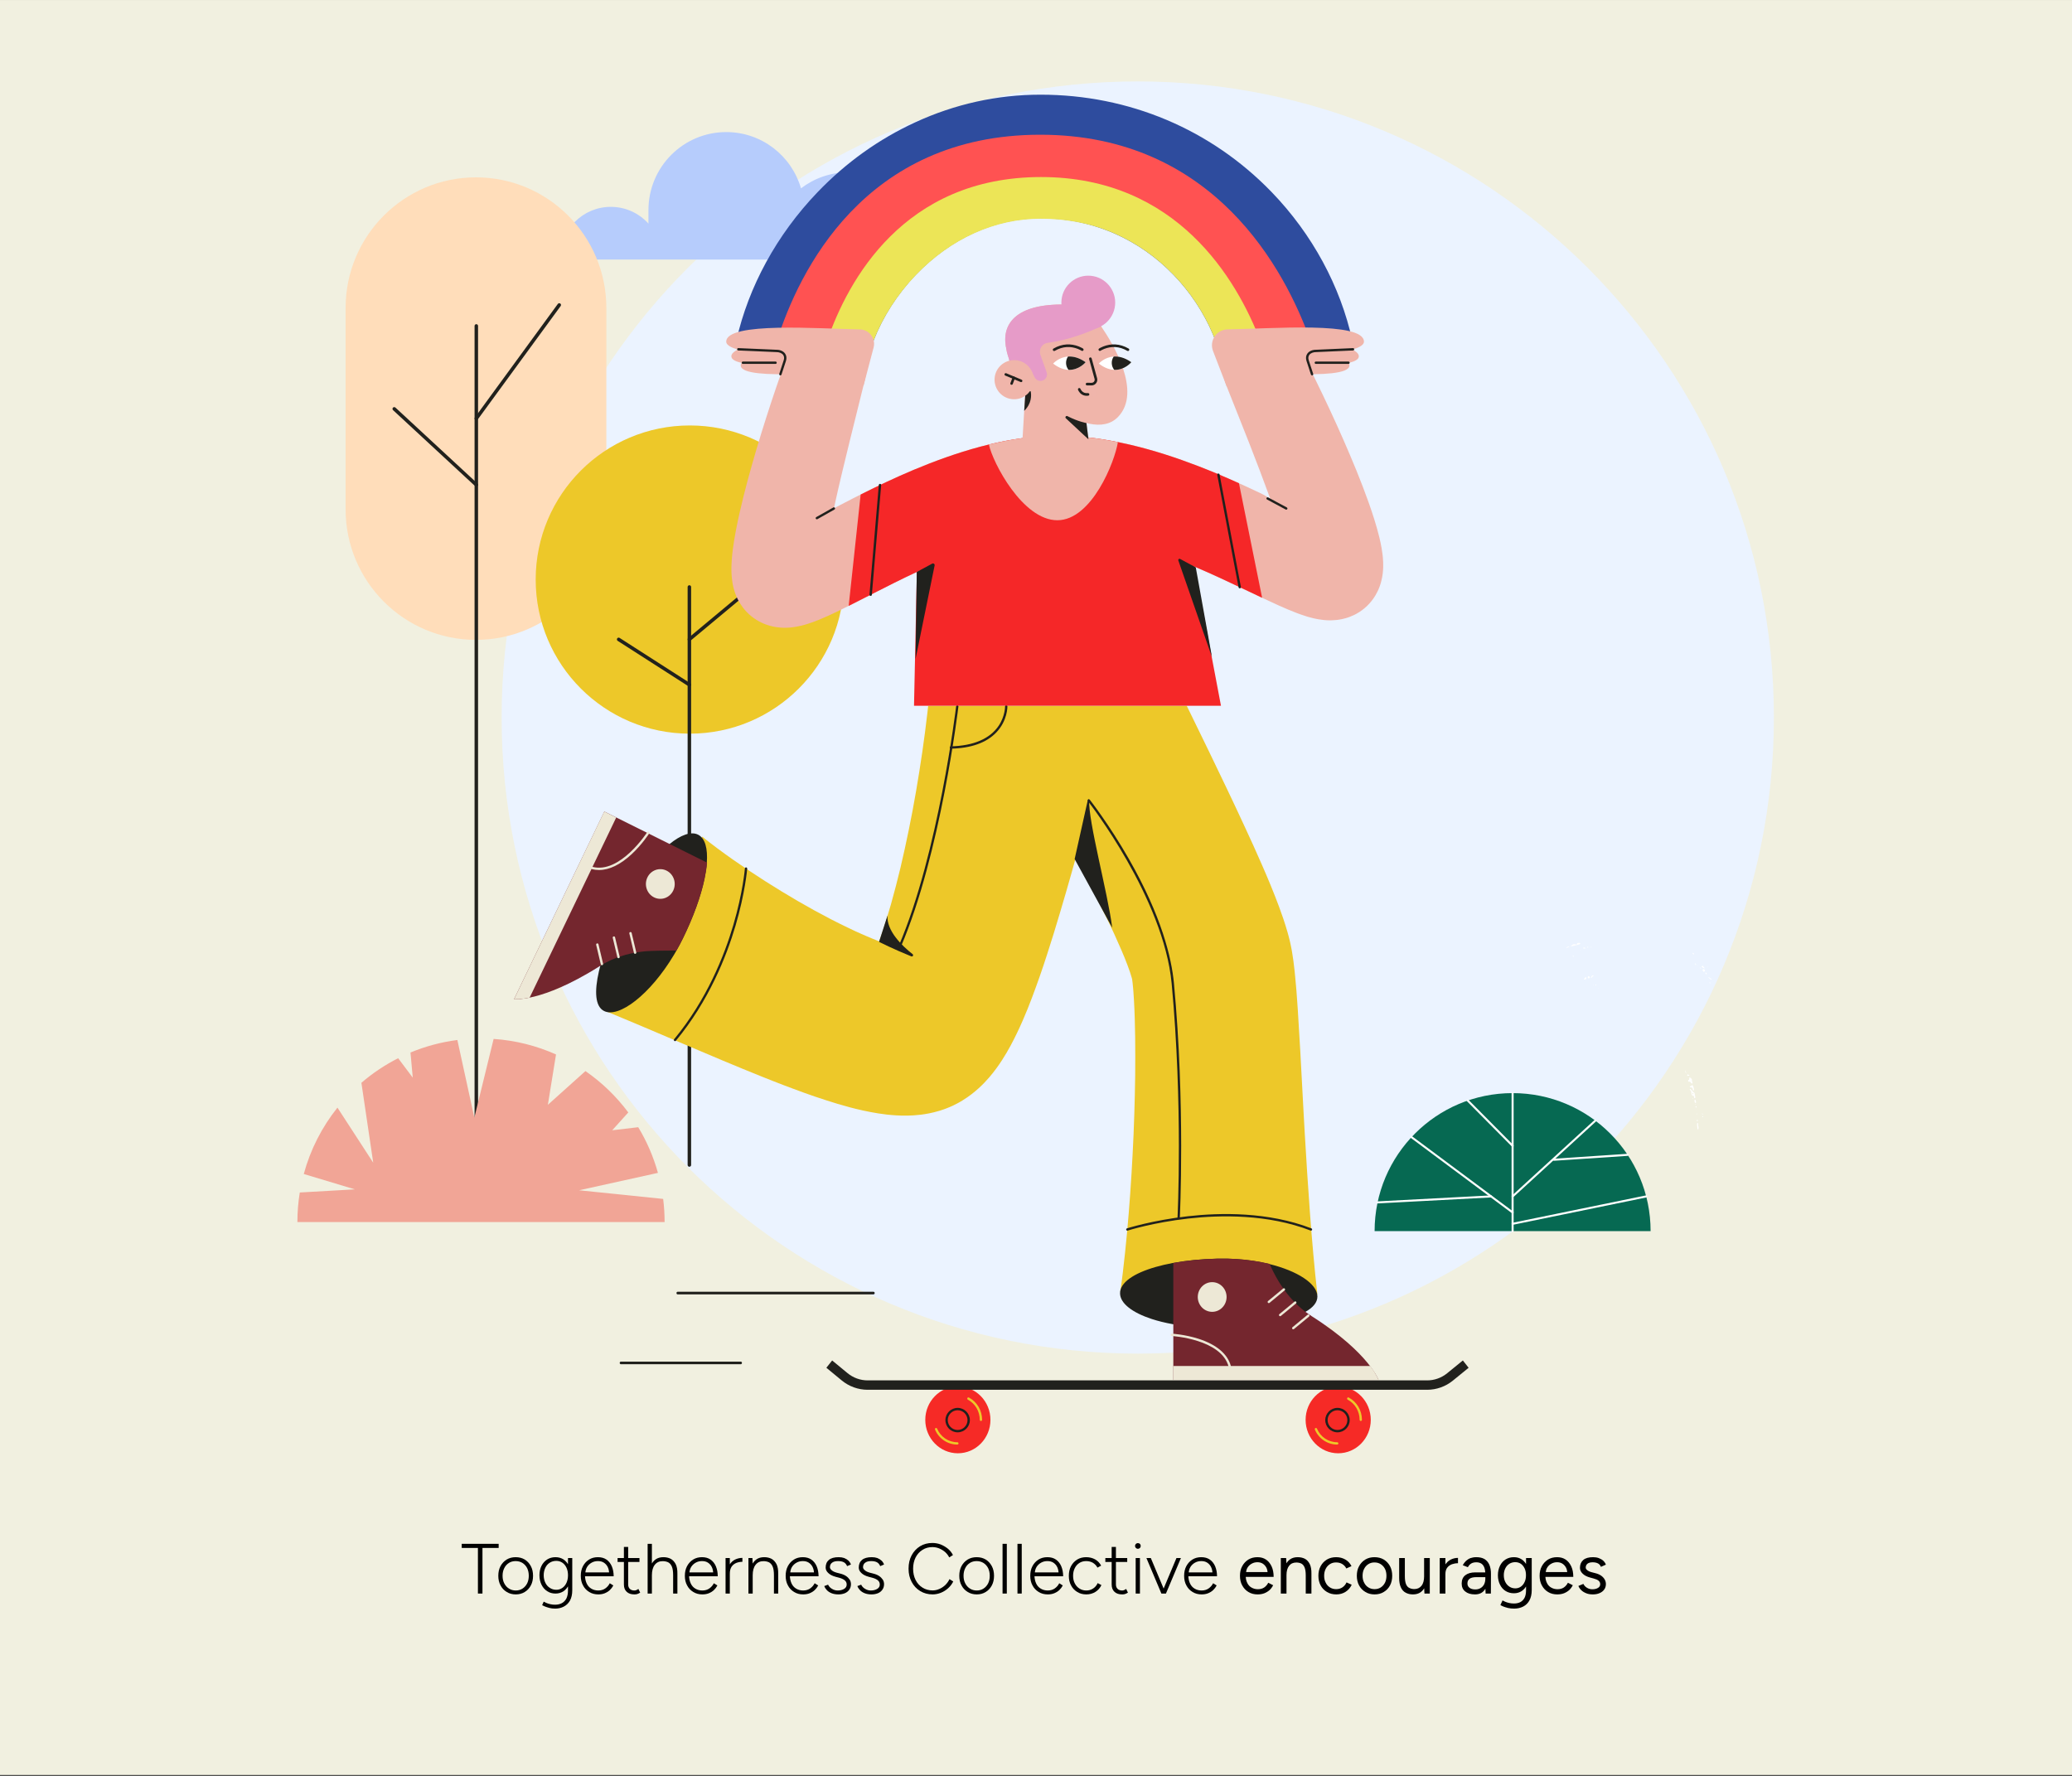 <?xml version="1.0" encoding="UTF-8" standalone="no"?>
<!DOCTYPE svg PUBLIC "-//W3C//DTD SVG 1.1//EN" "http://www.w3.org/Graphics/SVG/1.1/DTD/svg11.dtd">
<svg width="100%" height="100%" viewBox="0 0 700 600" version="1.1" xmlns="http://www.w3.org/2000/svg" xmlns:xlink="http://www.w3.org/1999/xlink" xml:space="preserve" xmlns:serif="http://www.serif.com/" style="fill-rule:evenodd;clip-rule:evenodd;stroke-linejoin:round;stroke-miterlimit:2;">
    <rect x="0" y="0" width="700" height="600" fill="#333333" stroke="none"/>
    <g transform="matrix(0.938,0,0,0.965,16.043,11.492)">
        <rect x="-17.105" y="-11.903" width="746.378" height="621.442" style="fill:rgb(241,240,224);"/>
    </g>
    <g transform="matrix(1,0,0,1,30.218,18.437)">
        <g transform="matrix(24,0,0,24,125.529,519.96)">
            <path d="M0.238,-0L0.238,-0.642L0.01,-0.642L0.01,-0.7L0.53,-0.7L0.53,-0.642L0.302,-0.642L0.302,-0L0.238,-0Z" style="fill-rule:nonzero;"/>
        </g>
        <g transform="matrix(24,0,0,24,137.049,519.96)">
            <path d="M0.291,0.012C0.243,0.012 0.201,0.001 0.164,-0.022C0.127,-0.044 0.097,-0.075 0.077,-0.114C0.055,-0.153 0.045,-0.199 0.045,-0.25C0.045,-0.301 0.055,-0.347 0.076,-0.386C0.097,-0.425 0.126,-0.456 0.163,-0.479C0.2,-0.501 0.242,-0.512 0.289,-0.512C0.337,-0.512 0.38,-0.501 0.417,-0.479C0.454,-0.456 0.482,-0.425 0.503,-0.386C0.524,-0.347 0.534,-0.301 0.534,-0.25C0.534,-0.199 0.524,-0.153 0.503,-0.114C0.482,-0.075 0.454,-0.044 0.417,-0.022C0.38,0.001 0.338,0.012 0.291,0.012ZM0.291,-0.043C0.327,-0.043 0.359,-0.052 0.386,-0.07C0.413,-0.087 0.435,-0.112 0.451,-0.143C0.466,-0.173 0.474,-0.209 0.474,-0.25C0.474,-0.291 0.466,-0.327 0.451,-0.358C0.435,-0.389 0.413,-0.413 0.385,-0.431C0.357,-0.448 0.325,-0.457 0.289,-0.457C0.253,-0.457 0.221,-0.448 0.194,-0.431C0.166,-0.413 0.144,-0.389 0.129,-0.358C0.113,-0.327 0.105,-0.291 0.105,-0.25C0.105,-0.209 0.113,-0.173 0.129,-0.143C0.145,-0.112 0.167,-0.087 0.195,-0.07C0.223,-0.052 0.255,-0.043 0.291,-0.043Z" style="fill-rule:nonzero;"/>
        </g>
        <g transform="matrix(24,0,0,24,150.945,519.96)">
            <path d="M0.266,0.212C0.236,0.212 0.208,0.209 0.183,0.202C0.158,0.195 0.136,0.188 0.119,0.181C0.102,0.173 0.09,0.167 0.083,0.164L0.105,0.114C0.113,0.119 0.125,0.125 0.142,0.132C0.158,0.139 0.177,0.145 0.199,0.15C0.22,0.155 0.243,0.157 0.266,0.157C0.301,0.157 0.332,0.15 0.359,0.136C0.386,0.122 0.408,0.1 0.424,0.07C0.439,0.04 0.447,0.001 0.447,-0.046L0.447,-0.5L0.507,-0.5L0.507,-0.046C0.507,0.012 0.496,0.06 0.475,0.099C0.453,0.137 0.424,0.165 0.387,0.184C0.35,0.203 0.31,0.212 0.266,0.212ZM0.271,-0C0.227,-0 0.188,-0.011 0.154,-0.033C0.12,-0.055 0.093,-0.086 0.074,-0.125C0.055,-0.164 0.045,-0.208 0.045,-0.258C0.045,-0.308 0.055,-0.352 0.074,-0.39C0.093,-0.428 0.12,-0.458 0.154,-0.48C0.188,-0.501 0.227,-0.512 0.271,-0.512C0.314,-0.512 0.351,-0.501 0.384,-0.48C0.416,-0.458 0.441,-0.428 0.46,-0.39C0.478,-0.352 0.487,-0.308 0.487,-0.258C0.487,-0.208 0.478,-0.164 0.46,-0.125C0.441,-0.086 0.416,-0.055 0.384,-0.033C0.351,-0.011 0.314,-0 0.271,-0ZM0.283,-0.053C0.315,-0.053 0.343,-0.062 0.368,-0.08C0.393,-0.097 0.412,-0.121 0.426,-0.152C0.44,-0.183 0.447,-0.218 0.447,-0.258C0.447,-0.297 0.44,-0.332 0.426,-0.363C0.412,-0.393 0.393,-0.417 0.368,-0.434C0.343,-0.451 0.315,-0.46 0.282,-0.46C0.247,-0.46 0.217,-0.451 0.19,-0.434C0.163,-0.417 0.142,-0.393 0.128,-0.363C0.113,-0.332 0.105,-0.297 0.105,-0.258C0.105,-0.218 0.113,-0.183 0.128,-0.152C0.143,-0.121 0.164,-0.097 0.191,-0.08C0.218,-0.062 0.248,-0.053 0.283,-0.053Z" style="fill-rule:nonzero;"/>
        </g>
        <g transform="matrix(24,0,0,24,164.913,519.96)">
            <path d="M0.291,0.012C0.243,0.012 0.201,0.001 0.164,-0.022C0.127,-0.044 0.097,-0.075 0.077,-0.114C0.055,-0.153 0.045,-0.199 0.045,-0.25C0.045,-0.301 0.055,-0.347 0.076,-0.386C0.097,-0.425 0.125,-0.456 0.162,-0.479C0.198,-0.501 0.239,-0.512 0.286,-0.512C0.333,-0.512 0.374,-0.501 0.407,-0.478C0.44,-0.455 0.465,-0.423 0.482,-0.383C0.499,-0.342 0.508,-0.296 0.508,-0.243L0.081,-0.243L0.104,-0.262C0.104,-0.216 0.112,-0.177 0.127,-0.144C0.142,-0.111 0.164,-0.086 0.193,-0.069C0.221,-0.052 0.254,-0.043 0.291,-0.043C0.33,-0.043 0.363,-0.053 0.39,-0.072C0.417,-0.091 0.438,-0.115 0.453,-0.145L0.503,-0.114C0.49,-0.089 0.474,-0.068 0.454,-0.049C0.433,-0.029 0.409,-0.015 0.382,-0.004C0.355,0.007 0.324,0.012 0.291,0.012ZM0.109,-0.28L0.084,-0.298L0.469,-0.298L0.444,-0.279C0.444,-0.314 0.438,-0.345 0.425,-0.372C0.412,-0.399 0.393,-0.42 0.37,-0.435C0.347,-0.45 0.319,-0.457 0.286,-0.457C0.254,-0.457 0.225,-0.45 0.198,-0.435C0.171,-0.42 0.149,-0.399 0.133,-0.373C0.117,-0.346 0.109,-0.315 0.109,-0.28Z" style="fill-rule:nonzero;"/>
        </g>
        <g transform="matrix(24,0,0,24,177.945,519.96)">
            <path d="M0.256,0.012C0.21,0.012 0.174,-0 0.148,-0.025C0.122,-0.049 0.109,-0.083 0.109,-0.128L0.109,-0.656L0.169,-0.656L0.169,-0.128C0.169,-0.101 0.177,-0.081 0.192,-0.066C0.207,-0.051 0.229,-0.043 0.256,-0.043C0.264,-0.043 0.272,-0.044 0.28,-0.047C0.287,-0.049 0.298,-0.055 0.313,-0.065L0.338,-0.013C0.32,-0.002 0.305,0.005 0.293,0.008C0.281,0.011 0.269,0.012 0.256,0.012ZM0.02,-0.445L0.02,-0.5L0.328,-0.5L0.328,-0.445L0.02,-0.445Z" style="fill-rule:nonzero;"/>
        </g>
        <g transform="matrix(24,0,0,24,186.777,519.96)">
            <path d="M0.075,-0L0.075,-0.7L0.135,-0.7L0.135,-0L0.075,-0ZM0.434,-0L0.434,-0.256L0.494,-0.256L0.494,-0L0.434,-0ZM0.434,-0.256C0.434,-0.311 0.428,-0.353 0.415,-0.382C0.402,-0.411 0.384,-0.43 0.362,-0.441C0.339,-0.451 0.314,-0.456 0.286,-0.456C0.239,-0.456 0.202,-0.439 0.175,-0.404C0.148,-0.369 0.135,-0.32 0.135,-0.257L0.098,-0.257C0.098,-0.31 0.106,-0.356 0.121,-0.394C0.136,-0.432 0.159,-0.461 0.189,-0.482C0.218,-0.502 0.254,-0.512 0.297,-0.512C0.336,-0.512 0.37,-0.504 0.4,-0.489C0.429,-0.473 0.452,-0.448 0.47,-0.414C0.487,-0.38 0.495,-0.335 0.494,-0.279L0.494,-0.256L0.434,-0.256Z" style="fill-rule:nonzero;"/>
        </g>
        <g transform="matrix(24,0,0,24,200.073,519.96)">
            <path d="M0.291,0.012C0.243,0.012 0.201,0.001 0.164,-0.022C0.127,-0.044 0.097,-0.075 0.077,-0.114C0.055,-0.153 0.045,-0.199 0.045,-0.25C0.045,-0.301 0.055,-0.347 0.076,-0.386C0.097,-0.425 0.125,-0.456 0.162,-0.479C0.198,-0.501 0.239,-0.512 0.286,-0.512C0.333,-0.512 0.374,-0.501 0.407,-0.478C0.44,-0.455 0.465,-0.423 0.482,-0.383C0.499,-0.342 0.508,-0.296 0.508,-0.243L0.081,-0.243L0.104,-0.262C0.104,-0.216 0.112,-0.177 0.127,-0.144C0.142,-0.111 0.164,-0.086 0.193,-0.069C0.221,-0.052 0.254,-0.043 0.291,-0.043C0.33,-0.043 0.363,-0.053 0.39,-0.072C0.417,-0.091 0.438,-0.115 0.453,-0.145L0.503,-0.114C0.49,-0.089 0.474,-0.068 0.454,-0.049C0.433,-0.029 0.409,-0.015 0.382,-0.004C0.355,0.007 0.324,0.012 0.291,0.012ZM0.109,-0.28L0.084,-0.298L0.469,-0.298L0.444,-0.279C0.444,-0.314 0.438,-0.345 0.425,-0.372C0.412,-0.399 0.393,-0.42 0.37,-0.435C0.347,-0.45 0.319,-0.457 0.286,-0.457C0.254,-0.457 0.225,-0.45 0.198,-0.435C0.171,-0.42 0.149,-0.399 0.133,-0.373C0.117,-0.346 0.109,-0.315 0.109,-0.28Z" style="fill-rule:nonzero;"/>
        </g>
        <g transform="matrix(24,0,0,24,213.105,519.96)">
            <path d="M0.1,-0.274C0.1,-0.328 0.11,-0.372 0.131,-0.405C0.151,-0.438 0.177,-0.463 0.21,-0.479C0.242,-0.494 0.276,-0.502 0.312,-0.502L0.312,-0.447C0.283,-0.447 0.255,-0.442 0.228,-0.432C0.201,-0.421 0.178,-0.404 0.161,-0.38C0.144,-0.355 0.135,-0.322 0.135,-0.28L0.1,-0.274ZM0.075,-0L0.075,-0.5L0.135,-0.5L0.135,-0L0.075,-0Z" style="fill-rule:nonzero;"/>
        </g>
        <g transform="matrix(24,0,0,24,220.833,519.96)">
            <path d="M0.075,-0L0.075,-0.5L0.131,-0.5L0.135,-0.408L0.135,-0L0.075,-0ZM0.434,-0L0.434,-0.256L0.494,-0.256L0.494,-0L0.434,-0ZM0.434,-0.256C0.434,-0.311 0.428,-0.353 0.415,-0.382C0.402,-0.411 0.384,-0.43 0.362,-0.441C0.339,-0.451 0.314,-0.456 0.286,-0.456C0.239,-0.456 0.202,-0.439 0.175,-0.404C0.148,-0.369 0.135,-0.32 0.135,-0.257L0.098,-0.257C0.098,-0.31 0.106,-0.356 0.121,-0.394C0.136,-0.432 0.159,-0.461 0.189,-0.482C0.218,-0.502 0.254,-0.512 0.297,-0.512C0.336,-0.512 0.37,-0.504 0.4,-0.489C0.429,-0.473 0.452,-0.448 0.47,-0.414C0.487,-0.38 0.495,-0.335 0.494,-0.279L0.494,-0.256L0.434,-0.256Z" style="fill-rule:nonzero;"/>
        </g>
        <g transform="matrix(24,0,0,24,234.129,519.96)">
            <path d="M0.291,0.012C0.243,0.012 0.201,0.001 0.164,-0.022C0.127,-0.044 0.097,-0.075 0.077,-0.114C0.055,-0.153 0.045,-0.199 0.045,-0.25C0.045,-0.301 0.055,-0.347 0.076,-0.386C0.097,-0.425 0.125,-0.456 0.162,-0.479C0.198,-0.501 0.239,-0.512 0.286,-0.512C0.333,-0.512 0.374,-0.501 0.407,-0.478C0.44,-0.455 0.465,-0.423 0.482,-0.383C0.499,-0.342 0.508,-0.296 0.508,-0.243L0.081,-0.243L0.104,-0.262C0.104,-0.216 0.112,-0.177 0.127,-0.144C0.142,-0.111 0.164,-0.086 0.193,-0.069C0.221,-0.052 0.254,-0.043 0.291,-0.043C0.33,-0.043 0.363,-0.053 0.39,-0.072C0.417,-0.091 0.438,-0.115 0.453,-0.145L0.503,-0.114C0.49,-0.089 0.474,-0.068 0.454,-0.049C0.433,-0.029 0.409,-0.015 0.382,-0.004C0.355,0.007 0.324,0.012 0.291,0.012ZM0.109,-0.28L0.084,-0.298L0.469,-0.298L0.444,-0.279C0.444,-0.314 0.438,-0.345 0.425,-0.372C0.412,-0.399 0.393,-0.42 0.37,-0.435C0.347,-0.45 0.319,-0.457 0.286,-0.457C0.254,-0.457 0.225,-0.45 0.198,-0.435C0.171,-0.42 0.149,-0.399 0.133,-0.373C0.117,-0.346 0.109,-0.315 0.109,-0.28Z" style="fill-rule:nonzero;"/>
        </g>
        <g transform="matrix(24,0,0,24,247.161,519.96)">
            <path d="M0.245,0.012C0.207,0.012 0.174,0.006 0.147,-0.005C0.12,-0.016 0.097,-0.031 0.081,-0.049C0.064,-0.067 0.052,-0.086 0.045,-0.105L0.099,-0.125C0.11,-0.1 0.129,-0.081 0.154,-0.066C0.179,-0.051 0.205,-0.043 0.234,-0.043C0.269,-0.043 0.299,-0.05 0.324,-0.065C0.349,-0.08 0.361,-0.1 0.361,-0.127C0.361,-0.151 0.352,-0.171 0.334,-0.186C0.316,-0.201 0.289,-0.214 0.254,-0.223L0.205,-0.236C0.16,-0.248 0.126,-0.266 0.102,-0.289C0.077,-0.312 0.065,-0.337 0.065,-0.366C0.065,-0.412 0.08,-0.448 0.111,-0.474C0.141,-0.499 0.187,-0.512 0.248,-0.512C0.277,-0.512 0.303,-0.508 0.326,-0.5C0.349,-0.491 0.368,-0.479 0.385,-0.464C0.401,-0.449 0.413,-0.43 0.421,-0.409L0.367,-0.386C0.356,-0.412 0.341,-0.43 0.32,-0.441C0.299,-0.452 0.272,-0.457 0.239,-0.457C0.204,-0.457 0.176,-0.45 0.156,-0.435C0.135,-0.42 0.125,-0.398 0.125,-0.371C0.125,-0.356 0.133,-0.342 0.15,-0.328C0.166,-0.313 0.19,-0.302 0.223,-0.293L0.266,-0.282C0.299,-0.274 0.327,-0.263 0.35,-0.248C0.373,-0.233 0.39,-0.215 0.403,-0.196C0.415,-0.177 0.421,-0.155 0.421,-0.132C0.421,-0.102 0.413,-0.076 0.398,-0.055C0.383,-0.033 0.362,-0.016 0.336,-0.005C0.309,0.006 0.279,0.012 0.245,0.012Z" style="fill-rule:nonzero;"/>
        </g>
        <g transform="matrix(24,0,0,24,258.345,519.96)">
            <path d="M0.245,0.012C0.207,0.012 0.174,0.006 0.147,-0.005C0.12,-0.016 0.097,-0.031 0.081,-0.049C0.064,-0.067 0.052,-0.086 0.045,-0.105L0.099,-0.125C0.11,-0.1 0.129,-0.081 0.154,-0.066C0.179,-0.051 0.205,-0.043 0.234,-0.043C0.269,-0.043 0.299,-0.05 0.324,-0.065C0.349,-0.08 0.361,-0.1 0.361,-0.127C0.361,-0.151 0.352,-0.171 0.334,-0.186C0.316,-0.201 0.289,-0.214 0.254,-0.223L0.205,-0.236C0.16,-0.248 0.126,-0.266 0.102,-0.289C0.077,-0.312 0.065,-0.337 0.065,-0.366C0.065,-0.412 0.08,-0.448 0.111,-0.474C0.141,-0.499 0.187,-0.512 0.248,-0.512C0.277,-0.512 0.303,-0.508 0.326,-0.5C0.349,-0.491 0.368,-0.479 0.385,-0.464C0.401,-0.449 0.413,-0.43 0.421,-0.409L0.367,-0.386C0.356,-0.412 0.341,-0.43 0.32,-0.441C0.299,-0.452 0.272,-0.457 0.239,-0.457C0.204,-0.457 0.176,-0.45 0.156,-0.435C0.135,-0.42 0.125,-0.398 0.125,-0.371C0.125,-0.356 0.133,-0.342 0.15,-0.328C0.166,-0.313 0.19,-0.302 0.223,-0.293L0.266,-0.282C0.299,-0.274 0.327,-0.263 0.35,-0.248C0.373,-0.233 0.39,-0.215 0.403,-0.196C0.415,-0.177 0.421,-0.155 0.421,-0.132C0.421,-0.102 0.413,-0.076 0.398,-0.055C0.383,-0.033 0.362,-0.016 0.336,-0.005C0.309,0.006 0.279,0.012 0.245,0.012Z" style="fill-rule:nonzero;"/>
        </g>
        <g transform="matrix(24,0,0,24,275.529,519.96)">
            <path d="M0.389,0.012C0.323,0.012 0.265,-0.004 0.214,-0.035C0.163,-0.066 0.123,-0.108 0.094,-0.163C0.065,-0.217 0.05,-0.279 0.05,-0.35C0.05,-0.421 0.064,-0.483 0.093,-0.538C0.122,-0.592 0.161,-0.634 0.212,-0.666C0.263,-0.697 0.321,-0.712 0.386,-0.712C0.425,-0.712 0.464,-0.705 0.502,-0.691C0.539,-0.676 0.573,-0.656 0.604,-0.631C0.635,-0.605 0.658,-0.575 0.675,-0.542L0.622,-0.509C0.608,-0.538 0.588,-0.563 0.564,-0.585C0.539,-0.606 0.511,-0.623 0.48,-0.636C0.449,-0.648 0.418,-0.654 0.386,-0.654C0.333,-0.654 0.286,-0.641 0.246,-0.615C0.204,-0.589 0.172,-0.553 0.149,-0.508C0.126,-0.462 0.114,-0.409 0.114,-0.35C0.114,-0.29 0.126,-0.237 0.149,-0.191C0.172,-0.145 0.205,-0.109 0.247,-0.083C0.288,-0.057 0.336,-0.044 0.389,-0.044C0.422,-0.044 0.453,-0.051 0.484,-0.065C0.515,-0.078 0.543,-0.097 0.568,-0.121C0.592,-0.145 0.612,-0.172 0.626,-0.203L0.679,-0.17C0.662,-0.135 0.638,-0.103 0.608,-0.076C0.577,-0.048 0.543,-0.026 0.505,-0.011C0.467,0.004 0.428,0.012 0.389,0.012Z" style="fill-rule:nonzero;"/>
        </g>
        <g transform="matrix(24,0,0,24,292.785,519.96)">
            <path d="M0.291,0.012C0.243,0.012 0.201,0.001 0.164,-0.022C0.127,-0.044 0.097,-0.075 0.077,-0.114C0.055,-0.153 0.045,-0.199 0.045,-0.25C0.045,-0.301 0.055,-0.347 0.076,-0.386C0.097,-0.425 0.126,-0.456 0.163,-0.479C0.2,-0.501 0.242,-0.512 0.289,-0.512C0.337,-0.512 0.38,-0.501 0.417,-0.479C0.454,-0.456 0.482,-0.425 0.503,-0.386C0.524,-0.347 0.534,-0.301 0.534,-0.25C0.534,-0.199 0.524,-0.153 0.503,-0.114C0.482,-0.075 0.454,-0.044 0.417,-0.022C0.38,0.001 0.338,0.012 0.291,0.012ZM0.291,-0.043C0.327,-0.043 0.359,-0.052 0.386,-0.07C0.413,-0.087 0.435,-0.112 0.451,-0.143C0.466,-0.173 0.474,-0.209 0.474,-0.25C0.474,-0.291 0.466,-0.327 0.451,-0.358C0.435,-0.389 0.413,-0.413 0.385,-0.431C0.357,-0.448 0.325,-0.457 0.289,-0.457C0.253,-0.457 0.221,-0.448 0.194,-0.431C0.166,-0.413 0.144,-0.389 0.129,-0.358C0.113,-0.327 0.105,-0.291 0.105,-0.25C0.105,-0.209 0.113,-0.173 0.129,-0.143C0.145,-0.112 0.167,-0.087 0.195,-0.07C0.223,-0.052 0.255,-0.043 0.291,-0.043Z" style="fill-rule:nonzero;"/>
        </g>
        <g transform="matrix(24,0,0,24,306.681,519.96)">
            <rect x="0.075" y="-0.7" width="0.06" height="0.7" style="fill-rule:nonzero;"/>
        </g>
        <g transform="matrix(24,0,0,24,311.721,519.96)">
            <rect x="0.075" y="-0.7" width="0.06" height="0.7" style="fill-rule:nonzero;"/>
        </g>
        <g transform="matrix(24,0,0,24,316.761,519.96)">
            <path d="M0.291,0.012C0.243,0.012 0.201,0.001 0.164,-0.022C0.127,-0.044 0.097,-0.075 0.077,-0.114C0.055,-0.153 0.045,-0.199 0.045,-0.25C0.045,-0.301 0.055,-0.347 0.076,-0.386C0.097,-0.425 0.125,-0.456 0.162,-0.479C0.198,-0.501 0.239,-0.512 0.286,-0.512C0.333,-0.512 0.374,-0.501 0.407,-0.478C0.44,-0.455 0.465,-0.423 0.482,-0.383C0.499,-0.342 0.508,-0.296 0.508,-0.243L0.081,-0.243L0.104,-0.262C0.104,-0.216 0.112,-0.177 0.127,-0.144C0.142,-0.111 0.164,-0.086 0.193,-0.069C0.221,-0.052 0.254,-0.043 0.291,-0.043C0.33,-0.043 0.363,-0.053 0.39,-0.072C0.417,-0.091 0.438,-0.115 0.453,-0.145L0.503,-0.114C0.49,-0.089 0.474,-0.068 0.454,-0.049C0.433,-0.029 0.409,-0.015 0.382,-0.004C0.355,0.007 0.324,0.012 0.291,0.012ZM0.109,-0.28L0.084,-0.298L0.469,-0.298L0.444,-0.279C0.444,-0.314 0.438,-0.345 0.425,-0.372C0.412,-0.399 0.393,-0.42 0.37,-0.435C0.347,-0.45 0.319,-0.457 0.286,-0.457C0.254,-0.457 0.225,-0.45 0.198,-0.435C0.171,-0.42 0.149,-0.399 0.133,-0.373C0.117,-0.346 0.109,-0.315 0.109,-0.28Z" style="fill-rule:nonzero;"/>
        </g>
        <g transform="matrix(24,0,0,24,329.793,519.96)">
            <path d="M0.291,0.012C0.243,0.012 0.201,0.001 0.164,-0.022C0.127,-0.044 0.097,-0.075 0.077,-0.114C0.055,-0.153 0.045,-0.199 0.045,-0.25C0.045,-0.301 0.055,-0.347 0.076,-0.386C0.097,-0.425 0.126,-0.456 0.163,-0.479C0.2,-0.501 0.242,-0.512 0.289,-0.512C0.336,-0.512 0.378,-0.501 0.415,-0.481C0.452,-0.46 0.48,-0.43 0.5,-0.393L0.448,-0.365C0.433,-0.394 0.411,-0.416 0.384,-0.433C0.356,-0.449 0.324,-0.457 0.289,-0.457C0.253,-0.457 0.221,-0.448 0.194,-0.431C0.166,-0.413 0.144,-0.389 0.129,-0.358C0.113,-0.327 0.105,-0.291 0.105,-0.25C0.105,-0.209 0.113,-0.173 0.129,-0.143C0.145,-0.112 0.167,-0.087 0.195,-0.07C0.223,-0.052 0.255,-0.043 0.291,-0.043C0.327,-0.043 0.359,-0.052 0.387,-0.071C0.415,-0.089 0.436,-0.114 0.451,-0.147L0.504,-0.119C0.484,-0.078 0.456,-0.046 0.419,-0.023C0.381,0 0.339,0.012 0.291,0.012Z" style="fill-rule:nonzero;"/>
        </g>
        <g transform="matrix(24,0,0,24,342.729,519.96)">
            <path d="M0.256,0.012C0.21,0.012 0.174,-0 0.148,-0.025C0.122,-0.049 0.109,-0.083 0.109,-0.128L0.109,-0.656L0.169,-0.656L0.169,-0.128C0.169,-0.101 0.177,-0.081 0.192,-0.066C0.207,-0.051 0.229,-0.043 0.256,-0.043C0.264,-0.043 0.272,-0.044 0.28,-0.047C0.287,-0.049 0.298,-0.055 0.313,-0.065L0.338,-0.013C0.32,-0.002 0.305,0.005 0.293,0.008C0.281,0.011 0.269,0.012 0.256,0.012ZM0.02,-0.445L0.02,-0.5L0.328,-0.5L0.328,-0.445L0.02,-0.445Z" style="fill-rule:nonzero;"/>
        </g>
        <g transform="matrix(24,0,0,24,351.561,519.96)">
            <path d="M0.079,-0L0.079,-0.5L0.139,-0.5L0.139,-0L0.079,-0ZM0.11,-0.63C0.099,-0.63 0.09,-0.634 0.082,-0.642C0.074,-0.65 0.07,-0.659 0.07,-0.67C0.07,-0.681 0.074,-0.691 0.082,-0.699C0.09,-0.706 0.099,-0.71 0.11,-0.71C0.121,-0.71 0.131,-0.706 0.139,-0.699C0.146,-0.691 0.15,-0.681 0.15,-0.67C0.15,-0.659 0.146,-0.65 0.139,-0.642C0.131,-0.634 0.121,-0.63 0.11,-0.63Z" style="fill-rule:nonzero;"/>
        </g>
        <g transform="matrix(24,0,0,24,356.841,519.96)">
            <path d="M0.223,-0L0.433,-0.5L0.496,-0.5L0.285,-0L0.223,-0ZM0.221,-0L0.01,-0.5L0.072,-0.5L0.282,-0L0.221,-0Z" style="fill-rule:nonzero;"/>
        </g>
        <g transform="matrix(24,0,0,24,368.745,519.96)">
            <path d="M0.291,0.012C0.243,0.012 0.201,0.001 0.164,-0.022C0.127,-0.044 0.097,-0.075 0.077,-0.114C0.055,-0.153 0.045,-0.199 0.045,-0.25C0.045,-0.301 0.055,-0.347 0.076,-0.386C0.097,-0.425 0.125,-0.456 0.162,-0.479C0.198,-0.501 0.239,-0.512 0.286,-0.512C0.333,-0.512 0.374,-0.501 0.407,-0.478C0.44,-0.455 0.465,-0.423 0.482,-0.383C0.499,-0.342 0.508,-0.296 0.508,-0.243L0.081,-0.243L0.104,-0.262C0.104,-0.216 0.112,-0.177 0.127,-0.144C0.142,-0.111 0.164,-0.086 0.193,-0.069C0.221,-0.052 0.254,-0.043 0.291,-0.043C0.33,-0.043 0.363,-0.053 0.39,-0.072C0.417,-0.091 0.438,-0.115 0.453,-0.145L0.503,-0.114C0.49,-0.089 0.474,-0.068 0.454,-0.049C0.433,-0.029 0.409,-0.015 0.382,-0.004C0.355,0.007 0.324,0.012 0.291,0.012ZM0.109,-0.28L0.084,-0.298L0.469,-0.298L0.444,-0.279C0.444,-0.314 0.438,-0.345 0.425,-0.372C0.412,-0.399 0.393,-0.42 0.37,-0.435C0.347,-0.45 0.319,-0.457 0.286,-0.457C0.254,-0.457 0.225,-0.45 0.198,-0.435C0.171,-0.42 0.149,-0.399 0.133,-0.373C0.117,-0.346 0.109,-0.315 0.109,-0.28Z" style="fill-rule:nonzero;"/>
        </g>
        <g transform="matrix(24,0,0,24,387.705,519.96)">
            <path d="M0.289,0.012C0.24,0.012 0.197,0.001 0.16,-0.022C0.123,-0.044 0.094,-0.075 0.073,-0.114C0.051,-0.153 0.041,-0.199 0.041,-0.25C0.041,-0.301 0.051,-0.347 0.073,-0.386C0.094,-0.425 0.123,-0.456 0.16,-0.479C0.197,-0.501 0.239,-0.512 0.287,-0.512C0.334,-0.512 0.374,-0.501 0.408,-0.478C0.442,-0.455 0.468,-0.422 0.487,-0.381C0.506,-0.34 0.515,-0.291 0.515,-0.235L0.102,-0.235L0.122,-0.252C0.122,-0.212 0.129,-0.178 0.144,-0.149C0.158,-0.12 0.178,-0.098 0.204,-0.084C0.23,-0.069 0.26,-0.061 0.293,-0.061C0.328,-0.061 0.358,-0.069 0.383,-0.086C0.407,-0.103 0.426,-0.125 0.439,-0.152L0.508,-0.117C0.495,-0.091 0.478,-0.068 0.458,-0.049C0.436,-0.03 0.412,-0.015 0.384,-0.004C0.355,0.007 0.324,0.012 0.289,0.012ZM0.127,-0.286L0.106,-0.302L0.451,-0.302L0.43,-0.285C0.43,-0.317 0.424,-0.345 0.411,-0.368C0.398,-0.391 0.381,-0.409 0.36,-0.422C0.339,-0.435 0.314,-0.441 0.286,-0.441C0.259,-0.441 0.233,-0.435 0.209,-0.422C0.184,-0.409 0.165,-0.392 0.15,-0.369C0.134,-0.345 0.127,-0.318 0.127,-0.286Z" style="fill-rule:nonzero;"/>
        </g>
        <g transform="matrix(24,0,0,24,400.809,519.96)">
            <path d="M0.07,-0L0.07,-0.5L0.145,-0.5L0.15,-0.408L0.15,-0L0.07,-0ZM0.421,-0L0.421,-0.256L0.501,-0.256L0.501,-0L0.421,-0ZM0.421,-0.256C0.421,-0.305 0.415,-0.343 0.404,-0.369C0.393,-0.395 0.377,-0.413 0.357,-0.423C0.337,-0.432 0.314,-0.437 0.289,-0.437C0.245,-0.437 0.211,-0.422 0.187,-0.391C0.162,-0.36 0.15,-0.316 0.15,-0.259L0.111,-0.259C0.111,-0.312 0.119,-0.357 0.134,-0.395C0.149,-0.433 0.172,-0.462 0.201,-0.482C0.23,-0.502 0.266,-0.512 0.307,-0.512C0.346,-0.512 0.381,-0.504 0.41,-0.489C0.439,-0.473 0.461,-0.448 0.478,-0.414C0.494,-0.38 0.502,-0.335 0.501,-0.28L0.501,-0.256L0.421,-0.256Z" style="fill-rule:nonzero;"/>
        </g>
        <g transform="matrix(24,0,0,24,414.201,519.96)">
            <path d="M0.293,0.012C0.244,0.012 0.2,0.001 0.162,-0.022C0.124,-0.044 0.094,-0.075 0.073,-0.114C0.052,-0.153 0.041,-0.199 0.041,-0.25C0.041,-0.301 0.051,-0.347 0.073,-0.386C0.094,-0.425 0.123,-0.456 0.161,-0.479C0.199,-0.501 0.242,-0.512 0.291,-0.512C0.339,-0.512 0.382,-0.501 0.42,-0.479C0.458,-0.457 0.487,-0.426 0.507,-0.386L0.434,-0.353C0.421,-0.38 0.401,-0.401 0.376,-0.416C0.351,-0.431 0.322,-0.438 0.289,-0.438C0.256,-0.438 0.228,-0.43 0.203,-0.414C0.178,-0.398 0.158,-0.376 0.144,-0.348C0.129,-0.319 0.122,-0.287 0.122,-0.25C0.122,-0.213 0.129,-0.181 0.144,-0.153C0.158,-0.124 0.178,-0.102 0.204,-0.086C0.229,-0.07 0.258,-0.062 0.291,-0.062C0.324,-0.062 0.353,-0.07 0.379,-0.087C0.404,-0.104 0.424,-0.127 0.437,-0.157L0.51,-0.124C0.49,-0.081 0.461,-0.048 0.423,-0.024C0.385,0 0.342,0.012 0.293,0.012Z" style="fill-rule:nonzero;"/>
        </g>
        <g transform="matrix(24,0,0,24,427.185,519.96)">
            <path d="M0.291,0.012C0.242,0.012 0.199,0.001 0.162,-0.022C0.124,-0.044 0.094,-0.075 0.073,-0.114C0.052,-0.153 0.041,-0.199 0.041,-0.25C0.041,-0.301 0.051,-0.347 0.073,-0.386C0.094,-0.425 0.123,-0.456 0.161,-0.479C0.198,-0.501 0.241,-0.512 0.289,-0.512C0.338,-0.512 0.382,-0.501 0.42,-0.479C0.457,-0.456 0.487,-0.425 0.508,-0.386C0.529,-0.347 0.539,-0.301 0.539,-0.25C0.539,-0.199 0.529,-0.153 0.508,-0.114C0.487,-0.075 0.457,-0.044 0.42,-0.022C0.383,0.001 0.34,0.012 0.291,0.012ZM0.291,-0.062C0.324,-0.062 0.353,-0.07 0.378,-0.086C0.403,-0.102 0.422,-0.124 0.437,-0.152C0.451,-0.18 0.458,-0.213 0.458,-0.25C0.458,-0.287 0.451,-0.32 0.437,-0.348C0.422,-0.376 0.402,-0.398 0.377,-0.414C0.352,-0.43 0.322,-0.438 0.289,-0.438C0.256,-0.438 0.228,-0.43 0.203,-0.414C0.178,-0.398 0.158,-0.376 0.144,-0.348C0.129,-0.32 0.122,-0.287 0.122,-0.25C0.122,-0.213 0.129,-0.181 0.144,-0.153C0.158,-0.124 0.178,-0.102 0.204,-0.086C0.229,-0.07 0.258,-0.062 0.291,-0.062Z" style="fill-rule:nonzero;"/>
        </g>
        <g transform="matrix(24,0,0,24,441.105,519.96)">
            <path d="M0.413,-0L0.408,-0.092L0.408,-0.5L0.488,-0.5L0.488,-0L0.413,-0ZM0.057,-0.244L0.057,-0.5L0.137,-0.5L0.137,-0.244L0.057,-0.244ZM0.137,-0.244C0.137,-0.195 0.143,-0.157 0.154,-0.131C0.165,-0.105 0.181,-0.087 0.202,-0.078C0.222,-0.068 0.245,-0.063 0.27,-0.063C0.313,-0.063 0.347,-0.079 0.372,-0.11C0.396,-0.141 0.408,-0.185 0.408,-0.241L0.447,-0.241C0.447,-0.188 0.439,-0.143 0.424,-0.105C0.409,-0.067 0.387,-0.038 0.358,-0.018C0.329,0.002 0.293,0.012 0.251,0.012C0.212,0.012 0.178,0.004 0.149,-0.012C0.12,-0.027 0.097,-0.052 0.081,-0.087C0.065,-0.121 0.057,-0.165 0.057,-0.22L0.057,-0.244L0.137,-0.244Z" style="fill-rule:nonzero;"/>
        </g>
        <g transform="matrix(24,0,0,24,454.497,519.96)">
            <path d="M0.114,-0.271C0.114,-0.325 0.124,-0.369 0.145,-0.403C0.166,-0.436 0.192,-0.461 0.225,-0.478C0.257,-0.494 0.291,-0.502 0.327,-0.502L0.327,-0.427C0.298,-0.427 0.27,-0.422 0.243,-0.413C0.216,-0.403 0.193,-0.387 0.176,-0.365C0.159,-0.343 0.15,-0.313 0.15,-0.275L0.114,-0.271ZM0.07,-0L0.07,-0.5L0.15,-0.5L0.15,-0L0.07,-0Z" style="fill-rule:nonzero;"/>
        </g>
        <g transform="matrix(24,0,0,24,462.609,519.96)">
            <path d="M0.378,-0L0.374,-0.082L0.374,-0.264C0.374,-0.303 0.37,-0.336 0.361,-0.362C0.352,-0.387 0.339,-0.407 0.32,-0.42C0.301,-0.433 0.277,-0.44 0.247,-0.44C0.22,-0.44 0.196,-0.435 0.177,-0.424C0.157,-0.413 0.141,-0.395 0.128,-0.371L0.056,-0.399C0.069,-0.422 0.084,-0.443 0.102,-0.46C0.12,-0.476 0.141,-0.49 0.165,-0.499C0.189,-0.507 0.216,-0.512 0.247,-0.512C0.294,-0.512 0.332,-0.503 0.363,-0.485C0.393,-0.466 0.416,-0.439 0.431,-0.404C0.446,-0.368 0.454,-0.324 0.453,-0.271L0.452,-0L0.378,-0ZM0.228,0.012C0.169,0.012 0.124,-0.002 0.091,-0.029C0.057,-0.056 0.041,-0.093 0.041,-0.141C0.041,-0.192 0.058,-0.231 0.092,-0.258C0.125,-0.284 0.172,-0.298 0.233,-0.298L0.376,-0.298L0.376,-0.231L0.251,-0.231C0.204,-0.231 0.171,-0.223 0.152,-0.208C0.132,-0.193 0.122,-0.171 0.122,-0.142C0.122,-0.116 0.132,-0.096 0.151,-0.081C0.17,-0.066 0.197,-0.058 0.232,-0.058C0.261,-0.058 0.286,-0.064 0.307,-0.077C0.328,-0.089 0.345,-0.107 0.357,-0.13C0.368,-0.153 0.374,-0.18 0.374,-0.211L0.408,-0.211C0.408,-0.143 0.393,-0.089 0.362,-0.049C0.331,-0.008 0.287,0.012 0.228,0.012Z" style="fill-rule:nonzero;"/>
        </g>
        <g transform="matrix(24,0,0,24,474.849,519.96)">
            <path d="M0.27,0.212C0.238,0.212 0.209,0.209 0.183,0.203C0.156,0.196 0.134,0.189 0.116,0.182C0.097,0.174 0.084,0.167 0.076,0.162L0.106,0.097C0.115,0.102 0.127,0.108 0.143,0.115C0.159,0.122 0.178,0.128 0.2,0.133C0.221,0.138 0.244,0.14 0.269,0.14C0.301,0.14 0.33,0.134 0.356,0.121C0.381,0.108 0.401,0.087 0.416,0.06C0.43,0.032 0.437,-0.004 0.437,-0.047L0.437,-0.5L0.517,-0.5L0.517,-0.048C0.517,0.009 0.506,0.057 0.485,0.096C0.464,0.135 0.434,0.164 0.397,0.183C0.36,0.202 0.317,0.212 0.27,0.212ZM0.267,-0.004C0.222,-0.004 0.183,-0.015 0.149,-0.036C0.115,-0.057 0.089,-0.087 0.07,-0.126C0.051,-0.164 0.041,-0.208 0.041,-0.257C0.041,-0.308 0.051,-0.352 0.07,-0.391C0.089,-0.429 0.115,-0.459 0.149,-0.48C0.183,-0.501 0.222,-0.512 0.267,-0.512C0.309,-0.512 0.346,-0.501 0.377,-0.48C0.408,-0.459 0.433,-0.429 0.451,-0.391C0.468,-0.352 0.477,-0.308 0.477,-0.257C0.477,-0.207 0.468,-0.163 0.451,-0.125C0.433,-0.087 0.408,-0.057 0.377,-0.036C0.346,-0.015 0.309,-0.004 0.267,-0.004ZM0.286,-0.073C0.315,-0.073 0.341,-0.081 0.364,-0.097C0.387,-0.113 0.404,-0.135 0.417,-0.163C0.43,-0.19 0.436,-0.222 0.436,-0.259C0.436,-0.294 0.43,-0.326 0.417,-0.354C0.404,-0.381 0.386,-0.403 0.364,-0.419C0.341,-0.434 0.315,-0.442 0.285,-0.442C0.254,-0.442 0.226,-0.434 0.202,-0.419C0.177,-0.403 0.158,-0.381 0.145,-0.354C0.131,-0.326 0.124,-0.294 0.124,-0.259C0.124,-0.222 0.131,-0.19 0.145,-0.163C0.159,-0.135 0.178,-0.113 0.203,-0.097C0.227,-0.081 0.255,-0.073 0.286,-0.073Z" style="fill-rule:nonzero;"/>
        </g>
        <g transform="matrix(24,0,0,24,488.937,519.96)">
            <path d="M0.289,0.012C0.24,0.012 0.197,0.001 0.16,-0.022C0.123,-0.044 0.094,-0.075 0.073,-0.114C0.051,-0.153 0.041,-0.199 0.041,-0.25C0.041,-0.301 0.051,-0.347 0.073,-0.386C0.094,-0.425 0.123,-0.456 0.16,-0.479C0.197,-0.501 0.239,-0.512 0.287,-0.512C0.334,-0.512 0.374,-0.501 0.408,-0.478C0.442,-0.455 0.468,-0.422 0.487,-0.381C0.506,-0.34 0.515,-0.291 0.515,-0.235L0.102,-0.235L0.122,-0.252C0.122,-0.212 0.129,-0.178 0.144,-0.149C0.158,-0.12 0.178,-0.098 0.204,-0.084C0.23,-0.069 0.26,-0.061 0.293,-0.061C0.328,-0.061 0.358,-0.069 0.383,-0.086C0.407,-0.103 0.426,-0.125 0.439,-0.152L0.508,-0.117C0.495,-0.091 0.478,-0.068 0.458,-0.049C0.436,-0.03 0.412,-0.015 0.384,-0.004C0.355,0.007 0.324,0.012 0.289,0.012ZM0.127,-0.286L0.106,-0.302L0.451,-0.302L0.43,-0.285C0.43,-0.317 0.424,-0.345 0.411,-0.368C0.398,-0.391 0.381,-0.409 0.36,-0.422C0.339,-0.435 0.314,-0.441 0.286,-0.441C0.259,-0.441 0.233,-0.435 0.209,-0.422C0.184,-0.409 0.165,-0.392 0.15,-0.369C0.134,-0.345 0.127,-0.318 0.127,-0.286Z" style="fill-rule:nonzero;"/>
        </g>
        <g transform="matrix(24,0,0,24,502.041,519.96)">
            <path d="M0.245,0.012C0.208,0.012 0.176,0.007 0.149,-0.005C0.122,-0.016 0.099,-0.03 0.081,-0.048C0.062,-0.066 0.049,-0.086 0.041,-0.107L0.111,-0.136C0.122,-0.113 0.139,-0.095 0.162,-0.081C0.185,-0.067 0.21,-0.06 0.237,-0.06C0.268,-0.06 0.295,-0.066 0.316,-0.079C0.337,-0.091 0.348,-0.108 0.348,-0.131C0.348,-0.152 0.34,-0.168 0.325,-0.181C0.309,-0.194 0.286,-0.204 0.255,-0.212L0.207,-0.225C0.162,-0.237 0.126,-0.255 0.101,-0.28C0.076,-0.304 0.063,-0.331 0.063,-0.362C0.063,-0.409 0.079,-0.446 0.11,-0.473C0.14,-0.499 0.187,-0.512 0.248,-0.512C0.277,-0.512 0.304,-0.508 0.328,-0.499C0.352,-0.49 0.373,-0.478 0.39,-0.463C0.407,-0.447 0.42,-0.428 0.428,-0.407L0.358,-0.376C0.349,-0.399 0.335,-0.415 0.315,-0.425C0.295,-0.435 0.271,-0.44 0.242,-0.44C0.211,-0.44 0.187,-0.434 0.17,-0.421C0.153,-0.408 0.144,-0.389 0.144,-0.366C0.144,-0.353 0.151,-0.34 0.166,-0.329C0.18,-0.317 0.201,-0.307 0.229,-0.3L0.279,-0.287C0.312,-0.279 0.339,-0.267 0.361,-0.252C0.383,-0.236 0.4,-0.218 0.411,-0.198C0.422,-0.178 0.428,-0.157 0.428,-0.134C0.428,-0.104 0.42,-0.078 0.404,-0.056C0.388,-0.034 0.366,-0.017 0.339,-0.006C0.312,0.006 0.28,0.012 0.245,0.012Z" style="fill-rule:nonzero;"/>
        </g>
    </g>
    <g id="Background" transform="matrix(0.295,0,0,0.295,94.652,23.912)">
        <path d="M1710.62,740.706C1710.62,1143.05 1384.46,1469.21 982.125,1469.21C579.785,1469.21 253.625,1143.05 253.625,740.706C253.625,338.367 579.785,12.206 982.125,12.206C1384.46,12.206 1710.62,338.367 1710.62,740.706" style="fill:rgb(235,243,255);"/>
    </g>
    <g id="Cloud" transform="matrix(0.295,0,0,0.295,94.652,23.912)">
        <path d="M739.625,205.613L739.625,216.206L320.625,216.206L320.625,214.001C320.625,197.949 327.118,183.4 337.625,172.883C348.13,162.355 362.637,155.847 378.665,155.847C395.772,155.847 411.141,163.274 421.764,175.067L421.764,159.489C421.764,134.834 431.742,112.513 447.856,96.354C463.981,80.193 486.253,70.206 510.856,70.206C551.465,70.206 585.71,97.446 596.443,134.672C611.446,123.171 630.181,116.318 650.523,116.318C699.728,116.318 739.625,156.302 739.625,205.613" style="fill:rgb(182,204,252);"/>
    </g>
    <g id="Tree" transform="matrix(0.295,0,0,0.295,94.652,23.912)">
        <g id="Group-3" serif:id="Group 3">
            <g>
                <path id="Fill-1" serif:id="Fill 1" d="M224.238,651.778C141.781,651.778 74.936,584.807 74.936,502.195L74.936,271.651C74.936,189.037 141.781,122.066 224.238,122.066C306.694,122.066 373.539,189.037 373.539,271.651L373.539,502.195C373.539,584.807 306.694,651.778 224.238,651.778" style="fill:rgb(255,221,186);"/>
            </g>
        </g>
        <path id="Fill-4" serif:id="Fill 4" d="M645.625,582.705C645.625,680.186 566.604,759.206 469.125,759.206C371.646,759.206 292.625,680.186 292.625,582.705C292.625,485.228 371.646,406.206 469.125,406.206C566.604,406.206 645.625,485.228 645.625,582.705" style="fill:rgb(237,200,41);"/>
        <path id="Fill-6" serif:id="Fill 6" d="M224.625,1255.21C223.52,1255.21 222.625,1254.31 222.625,1253.2L222.625,292.217C222.625,291.106 223.52,290.206 224.625,290.206C225.73,290.206 226.625,291.106 226.625,292.217L226.625,1253.2C226.625,1254.31 225.73,1255.21 224.625,1255.21" style="fill:rgb(33,33,29);"/>
        <path id="Fill-8" serif:id="Fill 8" d="M468.625,1255.21C467.52,1255.21 466.625,1254.31 466.625,1253.2L466.625,591.217C466.625,590.106 467.52,589.206 468.625,589.206C469.73,589.206 470.625,590.106 470.625,591.217L470.625,1253.2C470.625,1254.31 469.73,1255.21 468.625,1255.21" style="fill:rgb(33,33,29);"/>
        <path id="Fill-10" serif:id="Fill 10" d="M224.634,400.206C224.223,400.206 223.807,400.08 223.45,399.818C222.552,399.162 222.357,397.904 223.013,397.006L317.99,267.031C318.646,266.134 319.903,265.938 320.8,266.594C321.698,267.25 321.893,268.509 321.237,269.406L226.26,399.381C225.866,399.919 225.255,400.206 224.634,400.206" style="fill:rgb(33,33,29);"/>
        <path id="Fill-12" serif:id="Fill 12" d="M224.605,476.206C224.112,476.206 223.617,476.028 223.228,475.668L129.266,388.672C128.451,387.918 128.408,386.65 129.168,385.842C129.928,385.034 131.207,384.989 132.022,385.745L225.984,472.739C226.799,473.495 226.843,474.762 226.082,475.571C225.685,475.993 225.146,476.206 224.605,476.206" style="fill:rgb(33,33,29);"/>
        <path id="Fill-14" serif:id="Fill 14" d="M468.638,653.206C468.062,653.206 467.49,652.961 467.092,652.485C466.38,651.632 466.495,650.366 467.347,649.655L569.326,564.673C570.179,563.961 571.447,564.077 572.158,564.928C572.87,565.779 572.755,567.047 571.903,567.756L469.925,652.74C469.549,653.054 469.092,653.206 468.638,653.206" style="fill:rgb(33,33,29);"/>
        <path id="Fill-16" serif:id="Fill 16" d="M468.613,705.206C468.243,705.206 467.868,705.106 467.533,704.886L386.553,652.922C385.618,652.322 385.344,651.075 385.942,650.136C386.541,649.198 387.784,648.924 388.718,649.523L469.698,701.486C470.633,702.086 470.906,703.336 470.308,704.276C469.925,704.876 469.276,705.206 468.613,705.206" style="fill:rgb(33,33,29);"/>
    </g>
    <g id="Bush" transform="matrix(0.295,0,0,0.295,152.798,357.735)">
        <g id="Bush-Desert" serif:id="Bush/Desert">
            <g id="Group-31" serif:id="Group 3">
                <g>
                    <path id="Fill-11" serif:id="Fill 1" d="M145.262,150.545L235.517,130.636C230.355,112.031 222.708,94.462 212.942,78.315L183.158,81.836L201.571,61.414C187.905,43.084 171.315,27.067 152.502,14.031L109.471,52.646L118.796,-4.999C96.735,-14.887 72.658,-21.075 47.353,-22.794L25.257,67.383L5.817,-21.567C-12.967,-19.153 -30.971,-14.252 -47.865,-7.219L-45.272,21.538L-61.99,-0.713C-77.172,6.977 -91.295,16.454 -104.082,27.443L-90.537,118.965L-131.515,55.895C-149.179,78.023 -162.465,103.793 -170.073,131.9L-111.591,149.492L-174.643,153.081C-176.431,164.114 -177.375,175.431 -177.375,186.97L243.161,186.97C243.161,177.987 242.595,169.138 241.501,160.452L145.262,150.545Z" style="fill:rgb(241,165,150);"/>
                </g>
            </g>
        </g>
    </g>
    <g id="Bush1" serif:id="Bush" transform="matrix(0.295,0,0,0.295,501.379,361.276)">
        <g id="Bush-Green" serif:id="Bush/Green">
            <g id="Group-145" serif:id="Group 145">
                <g id="Group-21" serif:id="Group 21">
                    <g>
                        <path id="Fill-19" serif:id="Fill 19" d="M238.468,27.836C238.532,27.307 238.781,26.941 239.175,26.965C239.519,26.986 239.756,27.344 239.725,27.855C239.689,28.437 239.406,28.69 239.016,28.698C238.683,28.612 238.401,28.388 238.468,27.836M240.484,26.613C238.994,25.672 237.83,24.217 236.551,22.816C236.259,22.489 235.822,22.151 235.632,22.792C235.502,23.23 235.799,23.633 236.077,23.886C237.038,24.74 237.442,25.742 237.444,27.456C237.443,28.793 238.127,30.196 239.379,30.346C239.718,30.39 240.45,29.982 240.363,31.351C240.277,32.53 240.71,33.2 241.423,33.045C242.19,32.878 241.758,31.782 241.746,30.712C240.969,29.673 241.621,27.331 240.484,26.613" style="fill:white;"/>
                    </g>
                </g>
                <g id="Group-24" serif:id="Group 24">
                    <g>
                        <path id="Fill-22" serif:id="Fill 22" d="M236.532,12.029L236.763,12.198C236.73,12.248 236.704,12.329 236.663,12.337C236.623,12.344 236.567,12.278 236.518,12.243L236.532,12.029ZM238.603,15.065C238.187,14.074 237.971,13.323 238.041,12.107C238.131,10.757 236.803,10.127 235.973,9.513C235.503,9.17 234.809,9.322 234.94,10.172C235.148,11.511 234.688,11.929 234.036,12.358C233.718,12.567 233.563,13.047 233.708,13.637C233.842,14.181 234.165,14.309 234.457,14.193C235.498,13.778 236.32,14.437 237.083,15.717C237.348,16.159 237.738,16.322 238.117,16.294C238.585,16.184 238.918,15.816 238.603,15.065Z" style="fill:white;"/>
                    </g>
                </g>
                <g id="Group-27" serif:id="Group 27">
                    <g>
                        <path id="Fill-25" serif:id="Fill 25" d="M235.564,20.172C235.811,19.205 236.392,19.387 236.77,19.095C237.467,18.556 238.51,17.696 239.019,18.505C239.769,19.697 240.056,21.554 240.476,23.153C240.63,23.741 240.387,24.153 239.957,24.174C239.594,24.193 239.004,24.081 238.999,23.594C238.96,20.288 237.357,20.982 236.15,20.629C235.985,20.581 235.825,20.38 235.564,20.172" style="fill:white;"/>
                    </g>
                </g>
                <g id="Group-30" serif:id="Group 30">
                    <g>
                        <path id="Fill-28" serif:id="Fill 28" d="M98.069,-140.473C98.622,-140.717 99.492,-140.959 99.681,-141.202C100.611,-142.374 101.616,-143.078 102.675,-143.242C103.733,-143.42 104.808,-143.211 105.856,-142.776C107.054,-143.452 105.47,-144.051 107.272,-144.598C108.167,-144.869 108.968,-144.948 109.568,-144.725C110.375,-144.426 110.598,-143.975 109.536,-143.3C108.977,-142.944 106.523,-142.322 104.002,-141.784C102.732,-141.551 101.481,-141.196 100.433,-140.948C99.384,-140.702 98.544,-140.544 98.141,-140.545L98.069,-140.473Z" style="fill:white;"/>
                    </g>
                </g>
                <g id="Group-33" serif:id="Group 33">
                    <g>
                        <path id="Fill-31" serif:id="Fill 31" d="M244.022,64.734C244.146,63.632 243.517,61.671 244.364,61.521C245.566,61.309 244.832,63.392 245.142,64.386C245.605,65.864 245.955,68.551 244.989,68.847C244.215,69.088 244.265,66.264 244.022,64.734" style="fill:white;"/>
                    </g>
                </g>
                <g id="Group-36" serif:id="Group 36">
                    <g>
                        <path id="Fill-34" serif:id="Fill 34" d="M114.354,-102.809C114.223,-103.108 114.358,-103.347 114.545,-103.559C114.737,-103.755 114.975,-103.936 115.023,-104.178C115.171,-104.931 115.976,-105.456 116.836,-105.4C117.699,-105.342 116.598,-104.574 117.084,-104.082C117.761,-103.385 116.438,-103.352 115.979,-103.103C115.507,-102.827 114.882,-102.648 114.354,-102.809" style="fill:white;"/>
                    </g>
                </g>
                <g id="Group-39" serif:id="Group 39">
                    <g>
                        <path id="Fill-37" serif:id="Fill 37" d="M120.387,-104.25C119.554,-104.169 118.799,-104.129 118.761,-104.949C118.735,-105.581 118.614,-106.496 119.671,-106.68C120.816,-106.778 120.633,-105.672 121.127,-105.15C121.449,-104.807 121.032,-104.368 120.387,-104.25" style="fill:white;"/>
                    </g>
                </g>
                <g id="Group-42" serif:id="Group 42">
                    <g>
                        <path id="Fill-40" serif:id="Fill 40" d="M241.047,36.573C241.047,35.82 240.754,34.767 241.447,34.811C242.43,34.875 242.396,36.394 242.695,37.335C242.943,38.161 242.511,38.499 242.062,38.486C241.187,38.461 241.237,37.335 241.047,36.573" style="fill:white;"/>
                    </g>
                </g>
                <g id="Group-45" serif:id="Group 45">
                    <g>
                        <path id="Fill-43" serif:id="Fill 43" d="M122.52,-104.478C122.751,-105.783 122.729,-106.902 124.448,-107.595C124.744,-107.715 125.113,-107.857 125.28,-107.62C125.397,-107.454 125.353,-107.002 125.282,-106.981C123.839,-106.558 124.141,-105.198 122.52,-104.478" style="fill:white;"/>
                    </g>
                </g>
                <g id="Group-48" serif:id="Group 48">
                    <g>
                        <path id="Fill-46" serif:id="Fill 46" d="M252.381,-111.977C252.001,-111.586 251.583,-111.296 250.851,-112.268C250.03,-113.357 250.018,-114.23 250.594,-114.509C251.03,-114.721 251.721,-115.14 252.604,-113.988C253.712,-112.541 252.299,-112.689 252.381,-111.977" style="fill:white;"/>
                    </g>
                </g>
                <g id="Group-51" serif:id="Group 51">
                    <g>
                        <path id="Fill-49" serif:id="Fill 49" d="M248.879,-117.405C249.47,-117.907 249.905,-118.276 250.485,-118.768C251.128,-117.546 251.844,-116.467 253.068,-115.472C252.424,-115.681 251.831,-115.817 251.178,-116.08C250.507,-116.329 249.777,-116.705 248.879,-117.405" style="fill:white;"/>
                    </g>
                </g>
                <g id="Group-54" serif:id="Group 54">
                    <g>
                        <path id="Fill-52" serif:id="Fill 52" d="M235.131,6.782C234.858,7.165 234.819,7.274 234.78,7.265C234.031,7.098 233.347,8.02 232.564,6.984C232.489,6.886 232.51,6.436 232.602,6.321C233.347,5.376 234.127,6.388 235.131,6.782" style="fill:white;"/>
                    </g>
                </g>
                <g id="Group-57" serif:id="Group 57">
                    <g>
                        <path id="Fill-55" serif:id="Fill 55" d="M260.937,-102.863C259.464,-102.035 258.183,-104.319 256.501,-105.382C258.05,-105.618 259.375,-104.008 260.937,-102.863" style="fill:white;"/>
                    </g>
                </g>
                <g id="Group-60" serif:id="Group 60">
                    <g>
                        <path id="Fill-58" serif:id="Fill 58" d="M116.502,-138.563C115.044,-138.28 114.008,-138.284 113.296,-138.697C112.99,-138.875 113.324,-139.194 113.836,-139.271C115.049,-139.452 116.01,-139.34 116.502,-138.563" style="fill:white;"/>
                    </g>
                </g>
                <g id="Group-63" serif:id="Group 63">
                    <g>
                        <path id="Fill-61" serif:id="Fill 61" d="M98.141,-140.545L93.986,-138.744C94.901,-139.966 95.989,-141.035 98.066,-140.471L98.141,-140.545Z" style="fill:white;"/>
                    </g>
                </g>
                <g id="Group-66" serif:id="Group 66">
                    <g>
                        <path id="Fill-64" serif:id="Fill 64" d="M230.302,0.941C230.953,2.051 230.748,3.857 232.188,4.337C230.557,3.966 230.464,3.793 230.346,0.971C230.336,0.964 230.302,0.941 230.302,0.941" style="fill:white;"/>
                    </g>
                </g>
                <g id="Group-69" serif:id="Group 69">
                    <g>
                        <path id="Fill-67" serif:id="Fill 67" d="M238.81,-133.225C239.097,-133.383 239.477,-133.371 239.919,-132.895C240.529,-132.247 240.408,-131.812 240.172,-131.556C240.093,-131.476 239.544,-131.681 239.41,-131.807C238.827,-132.412 238.608,-132.928 238.81,-133.225" style="fill:white;"/>
                    </g>
                </g>
                <g id="Group-72" serif:id="Group 72">
                    <g>
                        <path id="Fill-70" serif:id="Fill 70" d="M243.645,58.719C243.667,58.078 243.886,57.736 244.262,57.688C244.563,57.652 244.651,58.048 244.65,58.438C244.652,59.051 244.508,59.523 244.079,59.482C243.827,59.457 243.682,59.134 243.645,58.719" style="fill:white;"/>
                    </g>
                </g>
                <g id="Group-75" serif:id="Group 75">
                    <g>
                        <path id="Fill-73" serif:id="Fill 73" d="M254.933,-108.826C254.723,-108.66 254.407,-108.754 254.027,-109.182C253.486,-109.792 253.197,-110.354 253.566,-110.596C253.797,-110.747 254.107,-110.962 254.639,-110.254C255.099,-109.642 255.146,-109.141 254.933,-108.826" style="fill:white;"/>
                    </g>
                </g>
                <g id="Group-78" serif:id="Group 78">
                    <g>
                        <path id="Fill-76" serif:id="Fill 76" d="M128.448,-95.788C127.438,-96.202 127.185,-96.623 127.63,-97.315C128.353,-97.006 128.523,-96.552 128.448,-95.788" style="fill:white;"/>
                    </g>
                </g>
                <g id="Group-81" serif:id="Group 81">
                    <g>
                        <path id="Fill-79" serif:id="Fill 79" d="M242.691,43.772C242.439,43.729 242.196,43.56 242.197,43.139C242.199,42.48 242.537,42.306 242.9,42.328C243.181,42.344 243.333,42.687 243.297,43.094C243.252,43.593 243.006,43.77 242.691,43.772" style="fill:white;"/>
                    </g>
                </g>
                <g id="Group-84" serif:id="Group 84">
                    <g>
                        <path id="Fill-82" serif:id="Fill 82" d="M101.567,-129.939C102.653,-129.953 103.022,-129.744 102.807,-129.116C101.882,-129.018 101.546,-129.265 101.567,-129.939" style="fill:white;"/>
                    </g>
                </g>
                <g id="Group-87" serif:id="Group 87">
                    <g>
                        <path id="Fill-85" serif:id="Fill 85" d="M123.117,-140.105C122.94,-139.89 122.809,-139.73 122.679,-139.57C122.465,-139.66 122.115,-139.728 122.072,-139.847C122.022,-139.985 122.242,-140.17 122.345,-140.335C122.585,-140.264 122.824,-140.192 123.117,-140.105" style="fill:white;"/>
                    </g>
                </g>
                <g id="Group-90" serif:id="Group 90">
                    <g>
                        <path id="Fill-88" serif:id="Fill 88" d="M250.295,54.842C250.032,54.754 249.865,54.504 249.908,54.079C249.95,53.659 250.168,53.508 250.407,53.665C250.541,53.753 250.71,54.041 250.728,54.248C250.765,54.701 250.547,54.838 250.295,54.842" style="fill:white;"/>
                    </g>
                </g>
                <g id="Group-93" serif:id="Group 93">
                    <g>
                        <path id="Fill-91" serif:id="Fill 91" d="M248.589,-115.002C248.1,-115.34 247.738,-115.52 247.661,-115.658C247.473,-115.996 247.336,-116.365 247.33,-116.628C247.325,-116.862 247.702,-116.783 247.912,-116.47C248.191,-116.054 248.308,-115.635 248.589,-115.002" style="fill:white;"/>
                    </g>
                </g>
                <g id="Group-96" serif:id="Group 96">
                    <g>
                        <path id="Fill-94" serif:id="Fill 94" d="M241.813,-121.63C242.844,-120.559 242.909,-119.846 242.312,-119.242C241.529,-120.542 241.717,-121.041 241.921,-121.593L241.813,-121.63Z" style="fill:white;"/>
                    </g>
                </g>
                <g id="Group-99" serif:id="Group 99">
                    <g>
                        <path id="Fill-97" serif:id="Fill 97" d="M259.397,-98.4C258.836,-98.647 258.531,-98.66 258.354,-98.85C257.907,-99.311 257.974,-99.616 258.263,-99.647C258.415,-99.664 258.78,-99.456 258.969,-99.251C259.159,-99.041 259.262,-98.717 259.397,-98.4" style="fill:white;"/>
                    </g>
                </g>
                <g id="Group-102" serif:id="Group 102">
                    <g>
                        <path id="Fill-100" serif:id="Fill 100" d="M118.049,-139.786C117.997,-140.066 118.145,-140.232 118.539,-140.269C119.055,-140.317 119.307,-140.155 119.251,-139.895C119.205,-139.685 119.161,-139.347 118.578,-139.372C118.288,-139.386 118.17,-139.683 118.049,-139.786" style="fill:white;"/>
                    </g>
                </g>
                <g id="Group-105" serif:id="Group 105">
                    <g>
                        <path id="Fill-103" serif:id="Fill 103" d="M250.702,51.504C250.117,51.821 249.726,51.561 249.644,50.986C249.556,50.366 249.909,50.637 250.104,50.806C250.261,50.94 250.397,51.142 250.702,51.504" style="fill:white;"/>
                    </g>
                </g>
                <g id="Group-108" serif:id="Group 108">
                    <g>
                        <path id="Fill-106" serif:id="Fill 106" d="M243.863,51.022C243.693,51.253 243.583,51.523 243.463,51.522C243.347,51.521 243.217,51.241 243.089,51.087C243.19,50.911 243.271,50.632 243.399,50.591C243.499,50.558 243.657,50.819 243.863,51.022" style="fill:white;"/>
                    </g>
                </g>
                <g id="Group-111" serif:id="Group 111">
                    <g>
                        <path id="Fill-109" serif:id="Fill 109" d="M242.672,40.096C242.464,40.327 242.349,40.57 242.235,40.548C242.12,40.526 242.006,40.241 241.892,40.072C241.967,39.961 242.04,39.752 242.117,39.762C242.261,39.781 242.408,39.927 242.672,40.096" style="fill:white;"/>
                    </g>
                </g>
                <g id="Group-114" serif:id="Group 114">
                    <g>
                        <path id="Fill-112" serif:id="Fill 112" d="M239.414,34.072C239.211,33.858 238.991,33.733 238.956,33.558C238.924,33.394 239.062,33.046 239.171,33.017C239.291,32.987 239.53,33.19 239.59,33.37C239.638,33.513 239.496,33.775 239.414,34.072" style="fill:white;"/>
                    </g>
                </g>
                <g id="Group-117" serif:id="Group 117">
                    <g>
                        <path id="Fill-115" serif:id="Fill 115" d="M125.328,-96.015C125.386,-96.51 125.417,-96.773 125.448,-97.037C125.787,-96.952 125.618,-96.683 125.643,-96.493C125.653,-96.419 125.536,-96.324 125.328,-96.015" style="fill:white;"/>
                    </g>
                </g>
                <g id="Group-120" serif:id="Group 120">
                    <g>
                        <path id="Fill-118" serif:id="Fill 118" d="M256.513,-117.005C256.36,-117.08 256.21,-117.152 256.061,-117.225C256.028,-117.387 255.934,-117.608 255.985,-117.688C256.014,-117.735 256.276,-117.557 256.434,-117.481L256.513,-117.005Z" style="fill:white;"/>
                    </g>
                </g>
                <g id="Group-123" serif:id="Group 123">
                    <g>
                        <path id="Fill-121" serif:id="Fill 121" d="M244.823,-119.298L244.704,-119.547C244.848,-119.509 244.991,-119.477 245.141,-119.425C245.15,-119.422 245.217,-119.27 245.256,-119.188L244.823,-119.298Z" style="fill:white;"/>
                    </g>
                </g>
                <g id="Group-126" serif:id="Group 126">
                    <g>
                        <path id="Fill-124" serif:id="Fill 124" d="M117.117,-96.685L117.329,-96.947C117.402,-96.872 117.487,-96.804 117.537,-96.719C117.553,-96.692 117.461,-96.576 117.446,-96.579C117.333,-96.603 117.226,-96.647 117.117,-96.685" style="fill:white;"/>
                    </g>
                </g>
                <g id="Group-129" serif:id="Group 129">
                    <g>
                        <path id="Fill-127" serif:id="Fill 127" d="M130.935,-92.603C130.869,-92.52 130.805,-92.375 130.741,-92.373C130.52,-92.363 130.447,-92.511 130.524,-92.685C130.56,-92.764 130.689,-92.81 130.776,-92.871C130.828,-92.783 130.88,-92.695 130.935,-92.603" style="fill:white;"/>
                    </g>
                </g>
                <g id="Group-132" serif:id="Group 132">
                    <g>
                        <path id="Fill-130" serif:id="Fill 130" d="M110.714,-136.713C110.684,-136.661 110.676,-136.597 110.617,-136.561C110.563,-136.528 110.451,-136.526 110.365,-136.511L110.507,-136.755L110.714,-136.713Z" style="fill:white;"/>
                    </g>
                </g>
                <g id="Group-135" serif:id="Group 135">
                    <g>
                        <path id="Fill-133" serif:id="Fill 133" d="M242.846,46.445C242.805,46.418 242.744,46.403 242.73,46.36C242.717,46.315 242.75,46.24 242.763,46.178C242.804,46.205 242.866,46.219 242.879,46.263C242.893,46.308 242.859,46.383 242.846,46.445" style="fill:white;"/>
                    </g>
                </g>
                <g id="Group-138" serif:id="Group 138">
                    <g>
                        <path id="Fill-136" serif:id="Fill 136" d="M103.731,-134.395C103.582,-134.39 103.466,-134.368 103.42,-134.392C103.392,-134.407 103.47,-134.493 103.501,-134.547C103.568,-134.502 103.635,-134.458 103.731,-134.395" style="fill:white;"/>
                    </g>
                </g>
                <g id="Group-141" serif:id="Group 141">
                    <g>
                        <path id="Fill-139" serif:id="Fill 139" d="M112.829,-101.676L112.966,-101.63L112.837,-101.55L112.829,-101.676Z" style="fill:white;"/>
                    </g>
                </g>
                <g id="Group-144" serif:id="Group 144">
                    <g>
                        <path id="Fill-142" serif:id="Fill 142" d="M128.229,-101.029L128.22,-101.131L128.332,-101.095L128.229,-101.029Z" style="fill:white;"/>
                    </g>
                </g>
            </g>
            <g id="Group-162" serif:id="Group 162">
                <path id="Fill-146" serif:id="Fill 146" d="M-125.375,185.3C-125.375,98.019 -54.62,27.264 32.661,27.264C119.941,27.264 190.696,98.019 190.696,185.3L-125.375,185.3Z" style="fill:rgb(6,105,82);"/>
                <path id="Fill-148" serif:id="Fill 148" d="M32.661,186.462C32.019,186.462 31.499,185.942 31.499,185.3L31.499,27.264C31.499,26.622 32.019,26.102 32.661,26.102C33.303,26.102 33.823,26.622 33.823,27.264L33.823,185.3C33.823,185.942 33.303,186.462 32.661,186.462" style="fill:white;"/>
                <path id="Fill-150" serif:id="Fill 150" d="M32.661,146.733C32.346,146.733 32.033,146.606 31.803,146.356C31.37,145.882 31.402,145.147 31.876,144.713L126.634,57.959C127.107,57.525 127.842,57.558 128.276,58.031C128.709,58.504 128.677,59.24 128.203,59.673L33.445,146.428C33.222,146.632 32.941,146.733 32.661,146.733" style="fill:white;"/>
                <path id="Fill-152" serif:id="Fill 152" d="M32.659,165.059C32.418,165.059 32.174,164.984 31.966,164.829L-83.778,78.642C-84.292,78.259 -84.399,77.531 -84.015,77.016C-83.632,76.502 -82.904,76.395 -82.389,76.778L33.354,162.965C33.869,163.348 33.975,164.076 33.592,164.591C33.364,164.897 33.014,165.059 32.659,165.059" style="fill:white;"/>
                <path id="Fill-154" serif:id="Fill 154" d="M-121.943,153.592C-122.557,153.592 -123.07,153.111 -123.103,152.491C-123.136,151.85 -122.644,151.303 -122.003,151.269L7.989,144.41C8.625,144.371 9.176,144.869 9.21,145.51C9.244,146.151 8.752,146.698 8.111,146.732L-121.881,153.591C-121.901,153.592 -121.922,153.592 -121.943,153.592" style="fill:white;"/>
                <path id="Fill-156" serif:id="Fill 156" d="M32.661,88.787C32.362,88.787 32.063,88.672 31.836,88.443L-19.529,36.625C-19.981,36.169 -19.978,35.433 -19.522,34.982C-19.067,34.53 -18.33,34.533 -17.879,34.989L33.486,86.807C33.938,87.263 33.935,87.998 33.479,88.45C33.253,88.675 32.957,88.787 32.661,88.787" style="fill:white;"/>
                <path id="Fill-158" serif:id="Fill 158" d="M80.039,104.751C79.433,104.751 78.921,104.28 78.88,103.667C78.837,103.026 79.322,102.472 79.962,102.429L164.299,96.785C164.947,96.751 165.494,97.227 165.536,97.867C165.579,98.508 165.095,99.062 164.454,99.105L80.118,104.749C80.091,104.75 80.065,104.751 80.039,104.751" style="fill:white;"/>
                <path id="Fill-160" serif:id="Fill 160" d="M32.659,178.121C32.118,178.121 31.634,177.742 31.521,177.192C31.392,176.563 31.798,175.949 32.427,175.82L185.424,144.433C186.054,144.302 186.667,144.709 186.796,145.338C186.925,145.966 186.519,146.58 185.89,146.71L32.893,178.097C32.815,178.113 32.736,178.121 32.659,178.121" style="fill:white;"/>
            </g>
        </g>
    </g>
    <g id="Master-Characters-Standing" serif:id="Master/Characters/Standing" transform="matrix(0.295,0,0,0.295,215.962,116.887)">
        <g id="Master-Characters-Standing1" serif:id="Master/Characters/Standing">
            <g id="Lower-Body-Standing" serif:id="Lower Body Standing" transform="matrix(1,0,0,1,99,605)">
                <g id="Lower-Body-Standing-Skating" serif:id="Lower Body Standing/Skating">
                    <g id="Group-751" serif:id="Group 75">
                        <g id="Group-32" serif:id="Group 3">
                            <g>
                                <path id="Fill-13" serif:id="Fill 1" d="M738.755,624.913C738.755,646.061 722.045,663.206 701.44,663.206C680.833,663.206 664.129,646.061 664.129,624.913C664.129,603.764 680.833,586.62 701.44,586.62C722.045,586.62 738.755,603.764 738.755,624.913" style="fill:rgb(246,42,38);"/>
                            </g>
                        </g>
                        <path id="Fill-41" serif:id="Fill 4" d="M700.625,613.902C694.393,613.902 689.322,618.973 689.322,625.206C689.322,631.439 694.393,636.51 700.625,636.51C706.855,636.51 711.925,631.439 711.925,625.206C711.925,618.973 706.855,613.902 700.625,613.902M700.625,639.206C692.905,639.206 686.625,632.926 686.625,625.206C686.625,617.486 692.905,611.206 700.625,611.206C708.345,611.206 714.625,617.486 714.625,625.206C714.625,632.926 708.345,639.206 700.625,639.206" style="fill:rgb(33,33,29);"/>
                        <path id="Fill-62" serif:id="Fill 6" d="M700.312,653.206C689.128,653.206 679.086,646.473 674.729,636.052C674.446,635.376 674.759,634.597 675.427,634.311C676.094,634.026 676.865,634.342 677.148,635.018C681.093,644.452 690.185,650.55 700.312,650.55C701.037,650.55 701.625,651.144 701.625,651.878C701.625,652.611 701.037,653.206 700.312,653.206" style="fill:rgb(237,200,41);"/>
                        <path id="Fill-81" serif:id="Fill 8" d="M727.295,626.206C726.555,626.206 725.965,625.596 725.965,624.845C725.965,615.143 720.745,606.302 712.335,601.772C711.685,601.422 711.435,600.598 711.775,599.933C712.125,599.267 712.925,599.013 713.575,599.363C722.865,604.365 728.625,614.129 728.625,624.845C728.625,625.596 728.025,626.206 727.295,626.206" style="fill:rgb(237,200,41);"/>
                        <path id="Fill-101" serif:id="Fill 10" d="M161.702,108.359C161.467,108.749 161.389,108.779 161.702,108.359ZM468.529,253.169C468.255,268.085 467.657,283.03 467.099,298.026C465.786,327.997 464.003,358.078 461.564,388.169C460.32,403.215 458.978,418.261 457.372,433.296C456.608,440.814 455.736,448.332 454.844,455.83C453.924,463.297 452.983,470.905 451.857,478.143L677.625,481.206C676.685,473.238 675.891,465.64 675.108,457.892C674.353,450.184 673.599,442.486 672.933,434.798C671.532,419.412 670.318,404.036 669.152,388.66C666.85,357.908 664.94,327.146 663.118,296.284C662.315,280.858 661.315,265.382 660.571,249.876L658.053,203.107C657.152,187.411 656.241,171.604 655.193,155.408C654.909,151.333 654.664,147.339 654.331,143.155L653.871,136.928L653.645,133.815L653.371,130.602C652.989,126.277 652.676,122.153 652.186,117.538L651.52,110.771L650.658,103.444L650.207,99.75C650.139,99.189 650.011,98.388 649.913,97.698L649.59,95.545L648.934,91.251L648.601,89.109L648.405,87.938L648.131,86.416C647.758,84.414 647.347,82.222 646.965,80.55L646.367,77.867L646.064,76.536L645.77,75.334L644.565,70.58L643.35,66.185C640.118,55.003 636.905,45.854 633.682,37.145C630.44,28.476 627.227,20.327 623.984,12.419C620.732,4.511 617.451,-3.157 614.13,-10.705C607.508,-25.801 600.936,-40.496 594.147,-54.941C587.516,-69.476 580.669,-83.751 573.919,-98.016C560.313,-126.495 546.707,-154.734 532.768,-183.114L528.008,-192.794L231.878,-192.794C231.623,-190.422 231.359,-188.049 231.084,-185.677C230.222,-178.119 229.321,-170.561 228.312,-163.013C227.352,-155.465 226.314,-147.927 225.207,-140.41C220.819,-110.318 215.754,-80.417 209.73,-51.057C208.261,-43.709 206.713,-36.392 205.087,-29.134C203.48,-21.876 201.845,-14.639 200.16,-7.462C196.682,6.853 193.087,20.998 189.189,34.712C185.212,48.386 181.166,61.76 176.719,74.023C176.376,74.984 176.023,75.935 175.671,76.886C169.891,74.614 163.877,72.101 157.774,69.438C151.662,66.806 145.471,63.923 139.251,60.899C133.031,57.876 126.722,54.803 120.443,51.53C95.259,38.496 69.967,23.711 45.106,7.874C32.665,-0.034 20.362,-8.302 8.216,-16.791C2.152,-21.066 -3.872,-25.39 -9.789,-29.805C-12.757,-32.007 -15.686,-34.249 -18.585,-36.472L-22.866,-39.835L-24.933,-41.517L-25.932,-42.338C-26.235,-42.598 -26.598,-42.888 -26.735,-43.048L-138.375,156.429L-115.169,166.069L-92.777,175.478L-48.236,194.428C-18.516,207.091 11.321,219.744 42.167,232.107C49.896,235.17 57.664,238.304 65.578,241.307L77.549,245.802L89.715,250.286C97.914,253.239 106.299,256.122 115.017,258.905C123.735,261.728 132.747,264.491 142.464,267.054C152.21,269.606 162.535,271.999 174.809,273.961C180.941,274.932 187.661,275.753 195.389,276.203C199.337,276.423 203.431,276.563 208.104,276.483C212.767,276.393 217.841,276.113 223.63,275.402C229.409,274.671 236.031,273.5 243.691,271.258L245.092,270.848L246.62,270.357L249.647,269.336L251.155,268.805L253.193,268.025C254.555,267.494 255.916,266.933 257.258,266.353L259.276,265.462L261.069,264.611C262.264,264.03 263.449,263.44 264.624,262.819L266.378,261.888L267.965,260.997C268.993,260.407 270.022,259.796 271.04,259.185C279.014,254.29 284.882,249.505 289.77,245.081C294.569,240.696 298.282,236.712 301.612,232.898C307.989,225.47 312.574,218.914 316.414,213.017C320.244,207.091 323.378,201.656 326.189,196.47C331.763,186.12 336.132,176.77 340.109,167.71C344.037,158.701 347.524,150.002 350.737,141.493C357.153,124.475 362.854,108.139 368.046,91.922C373.287,75.755 378.243,59.808 382.896,43.932C385.286,36.014 387.598,28.115 389.87,20.227L396.61,-3.367C397.913,-8.002 399.206,-12.637 400.499,-17.272L405.867,-7.782C412.968,4.881 419.708,17.675 426.349,30.378C432.824,43.161 439.181,55.864 444.961,68.437C447.831,74.724 450.603,80.94 453.209,87.027C455.824,93.093 458.253,99.029 460.301,104.565C461.359,107.358 462.26,109.96 463.112,112.423C463.915,114.835 464.562,117.008 465.042,118.71L465.326,119.811L465.492,120.521L465.512,120.581L465.551,120.762L465.561,120.822L465.561,120.852C465.541,120.782 465.522,120.702 465.512,120.652L465.522,120.762L465.6,121.432L465.766,122.784L465.864,123.454C465.894,123.705 465.933,123.845 465.962,124.225L466.158,126.207L466.56,130.211L466.932,134.796C467.187,137.749 467.353,141.213 467.559,144.476C467.941,151.143 468.245,158.11 468.451,165.208C468.901,179.403 469.087,193.988 469.048,208.703L468.95,230.876L468.529,253.169Z" style="fill:rgb(237,200,41);"/>
                        <path id="Fill-122" serif:id="Fill 12" d="M677.622,483.348C677.779,490.434 672.534,496.547 663.214,501.608C651.22,508.127 632.489,512.918 609.883,515.86C596.095,517.669 580.832,518.761 564.79,519.126C545.597,519.572 527.605,518.141 511.854,515.307C503.088,513.742 495.021,511.731 487.838,509.382C465.706,502.135 451.879,491.608 451.628,480.204C451.364,467.801 467.209,457.031 492.464,449.811C498.435,448.097 504.92,446.586 511.854,445.29C527.104,442.456 544.491,440.702 563.05,440.269C570.3,440.108 577.417,440.256 584.312,440.702C597.888,441.565 610.634,443.549 622.089,446.329C655.068,454.346 677.319,469.069 677.622,483.348" style="fill:rgb(33,33,29);"/>
                        <path id="Fill-141" serif:id="Fill 14" d="M-21.637,-12.874C-21.649,-12.699 -21.663,-12.511 -21.676,-12.324C-22.123,-6.823 -23.04,-0.799 -24.417,5.64C-28.601,25.375 -37.035,49 -49.062,73.578C-51.45,78.448 -53.942,83.17 -56.552,87.718C-57.155,88.792 -57.771,89.851 -58.402,90.911C-58.703,91.447 -59.017,91.97 -59.332,92.494C-86.732,138.296 -122.67,165.194 -139.392,156.622C-149.466,151.456 -150.568,134.499 -145.177,111.156C-144.744,109.264 -144.259,107.332 -143.734,105.359C-141.702,97.632 -139.025,89.315 -135.799,80.567C-130.933,67.312 -124.769,53.092 -117.62,38.469C-104.32,11.289 -88.451,-11.183 -73.432,-26.223C-70.442,-29.215 -67.491,-31.91 -64.605,-34.298L-64.591,-34.312C-51.489,-45.072 -39.645,-49.392 -31.526,-45.232C-23.499,-41.114 -20.404,-29.388 -21.637,-12.874" style="fill:rgb(33,33,29);"/>
                        <g id="Group-18" serif:id="Group 18">
                            <g>
                                <path id="Fill-161" serif:id="Fill 16" d="M303.196,624.913C303.196,646.061 286.49,663.206 265.884,663.206C245.279,663.206 228.574,646.061 228.574,624.913C228.574,603.764 245.279,586.62 265.884,586.62C286.49,586.62 303.196,603.764 303.196,624.913" style="fill:rgb(246,42,38);"/>
                            </g>
                        </g>
                        <path id="Fill-191" serif:id="Fill 19" d="M747.625,579.206L512.625,579.206L512.625,445.259C527.877,442.442 545.266,440.699 563.828,440.27C571.078,440.108 578.197,440.256 585.092,440.699C598.67,441.557 611.418,443.529 622.875,446.293C625.775,452.879 629.11,459.452 632.946,465.811C640.949,479.092 651.099,491.473 664.005,501.24C666.233,502.929 668.553,504.54 670.952,506.069C675.33,508.846 679.455,511.582 683.358,514.278C683.805,514.587 684.241,514.882 684.676,515.19C713.505,535.192 729.535,552.202 738.185,563.645C739.065,564.812 739.875,565.926 740.615,566.972C746.085,574.752 747.625,579.206 747.625,579.206" style="fill:rgb(116,38,46);"/>
                        <g id="Group-23" serif:id="Group 23">
                            <g>
                                <path id="Fill-21" serif:id="Fill 21" d="M803.375,590.467L162.537,590.467C151.784,590.467 141.259,586.672 132.9,579.78L115.289,565.26L121.928,556.9L139.538,571.419C146.024,576.767 154.192,579.713 162.537,579.713L803.375,579.713C811.645,579.713 819.755,576.813 826.215,571.549L844.205,556.881L850.805,565.279L832.805,579.946C824.485,586.731 814.035,590.467 803.375,590.467" style="fill:rgb(33,33,29);"/>
                            </g>
                        </g>
                        <path id="Fill-24" serif:id="Fill 24" d="M399.625,-17.362L414.743,-85.171C414.955,-86.127 416.373,-85.928 416.313,-84.95C414.883,-61.356 437.611,21.296 442.625,61.206L399.625,-17.362Z" style="fill:rgb(33,33,29);"/>
                        <path id="Fill-26" serif:id="Fill 26" d="M175.625,77.503C175.625,77.503 192.409,85.971 212.594,94.09C214.175,94.725 215.392,92.589 214.047,91.535C202.188,82.242 183.83,64.635 185.369,47.206L175.625,77.503Z" style="fill:rgb(33,33,29);"/>
                        <g id="Group-301" serif:id="Group 30">
                            <g>
                                <path id="Fill-281" serif:id="Fill 28" d="M199.49,83.714C199.314,83.714 199.135,83.677 198.963,83.599C198.303,83.3 198.004,82.507 198.295,81.827C243.627,-24.052 263.733,-190.805 263.932,-192.477C264.019,-193.214 264.669,-193.738 265.387,-193.649C266.103,-193.559 266.613,-192.889 266.526,-192.152C266.327,-190.476 246.175,-23.335 200.685,82.911C200.47,83.414 199.992,83.714 199.49,83.714" style="fill:rgb(33,33,29);"/>
                            </g>
                        </g>
                        <path id="Fill-311" serif:id="Fill 31" d="M257.957,-143.794C257.235,-143.794 256.641,-144.371 256.625,-145.095C256.609,-145.831 257.19,-146.441 257.926,-146.458C283.751,-147.054 302.656,-155.186 312.602,-169.976C320.113,-181.145 319.961,-192.321 319.958,-192.432C319.942,-193.167 320.525,-193.777 321.259,-193.794C321.977,-193.812 322.605,-193.23 322.623,-192.495C322.639,-191.826 322.868,-175.967 309.891,-162.368C298.641,-150.578 281.178,-144.329 257.989,-143.794L257.957,-143.794" style="fill:rgb(33,33,29);"/>
                        <path id="Fill-33" serif:id="Fill 33" d="M-58.056,191.206C-58.356,191.206 -58.658,191.102 -58.905,190.89C-59.463,190.413 -59.534,189.566 -59.065,188.998C-21.551,143.666 -1.512,92.925 8.692,58.34C19.758,20.836 21.969,-6.288 21.99,-6.558C22.048,-7.297 22.684,-7.844 23.41,-7.79C24.136,-7.731 24.679,-7.084 24.621,-6.345C24.6,-6.073 22.376,21.278 11.241,59.039C0.965,93.887 -19.222,145.022 -57.046,190.729C-57.307,191.043 -57.68,191.206 -58.056,191.206" style="fill:rgb(33,33,29);"/>
                        <path id="Fill-35" serif:id="Fill 35" d="M670.308,408.206C670.151,408.206 669.993,408.177 669.838,408.118C620.898,389.173 566.544,390.188 529.565,394.376C489.468,398.916 460.626,408.052 460.339,408.144C459.646,408.364 458.907,407.978 458.687,407.278C458.467,406.578 458.851,405.831 459.544,405.609C459.833,405.516 488.921,396.302 529.271,391.733C566.54,387.513 621.346,386.499 670.779,405.635C671.458,405.898 671.797,406.666 671.538,407.352C671.337,407.881 670.838,408.206 670.308,408.206" style="fill:rgb(33,33,29);"/>
                        <path id="Fill-371" serif:id="Fill 37" d="M518.733,395.206C518.711,395.206 518.687,395.206 518.664,395.204C517.937,395.166 517.378,394.532 517.416,393.79C517.481,392.511 523.781,264.177 510.701,125.033C501.51,27.257 415.782,-82.507 414.916,-83.604C414.46,-84.183 414.549,-85.03 415.117,-85.497C415.686,-85.963 416.514,-85.87 416.97,-85.292C417.188,-85.016 438.978,-57.249 461.615,-17.697C499.509,48.507 510.65,96.322 513.325,124.776C526.425,264.125 520.114,392.648 520.048,393.93C520.012,394.648 519.429,395.206 518.733,395.206" style="fill:rgb(33,33,29);"/>
                        <path id="Fill-39" serif:id="Fill 39" d="M747.625,579.206L512.625,579.206L512.625,563.206L738.185,563.206C745.635,573.317 747.625,579.206 747.625,579.206" style="fill:rgb(237,232,214);"/>
                        <path id="Fill-411" serif:id="Fill 41" d="M573.625,484.206C573.625,493.595 566.238,501.206 557.125,501.206C548.012,501.206 540.625,493.595 540.625,484.206C540.625,474.817 548.012,467.206 557.125,467.206C566.238,467.206 573.625,474.817 573.625,484.206" style="fill:rgb(237,232,214);"/>
                        <path id="Fill-431" serif:id="Fill 43" d="M621.964,491.206C621.578,491.206 621.196,491.039 620.931,490.718C620.461,490.148 620.542,489.304 621.111,488.832L638.435,474.513C639.004,474.041 639.847,474.123 640.318,474.693C640.789,475.263 640.709,476.109 640.138,476.58L622.816,490.899C622.566,491.105 622.264,491.206 621.964,491.206" style="fill:rgb(237,232,214);"/>
                        <path id="Fill-45" serif:id="Fill 45" d="M634.964,506.206C634.578,506.206 634.196,506.039 633.931,505.718C633.461,505.148 633.542,504.304 634.111,503.832L651.435,489.513C652.004,489.041 652.847,489.123 653.318,489.693C653.789,490.264 653.709,491.109 653.138,491.581L635.816,505.899C635.566,506.105 635.264,506.206 634.964,506.206" style="fill:rgb(237,232,214);"/>
                        <path id="Fill-47" serif:id="Fill 47" d="M649.964,521.206C649.578,521.206 649.196,521.039 648.931,520.718C648.461,520.148 648.542,519.304 649.111,518.832L666.435,504.513C667.005,504.041 667.848,504.123 668.318,504.693C668.789,505.264 668.709,506.109 668.138,506.581L650.816,520.899C650.566,521.105 650.264,521.206 649.964,521.206" style="fill:rgb(237,232,214);"/>
                        <path id="Fill-491" serif:id="Fill 49" d="M-21.375,-13.271C-21.388,-13.097 -21.401,-12.909 -21.414,-12.721C-21.863,-7.215 -22.783,-1.185 -24.166,5.26C-28.365,25.014 -36.831,48.663 -48.903,73.264C-51.299,78.139 -53.8,82.866 -56.42,87.418C-66.767,87.351 -85.962,87.66 -92.031,88.251C-107.25,89.715 -122.627,93.529 -136.896,101.022C-139.28,102.27 -141.61,103.627 -143.927,105.077C-144.019,105.13 -144.125,105.184 -144.217,105.251C-148.588,108.031 -152.813,110.597 -156.908,112.973C-157.368,113.255 -157.829,113.511 -158.29,113.779C-188.596,131.317 -210.633,138.488 -224.509,141.349C-225.931,141.63 -227.261,141.886 -228.512,142.101C-237.78,143.671 -242.375,143.108 -242.375,143.108L-138.99,-71.794L-64.49,-34.731L-21.375,-13.271Z" style="fill:rgb(116,38,46);"/>
                        <path id="Fill-51" serif:id="Fill 51" d="M-242.375,143.113L-139.074,-71.794L-125.375,-64.931L-224.527,141.344C-236.458,143.818 -242.375,143.113 -242.375,143.113" style="fill:rgb(237,232,214);"/>
                        <path id="Fill-53" serif:id="Fill 53" d="M-82.142,26.464C-90.321,22.329 -93.698,12.145 -89.684,3.718C-85.671,-4.708 -75.786,-8.187 -67.607,-4.052C-59.429,0.083 -56.052,10.266 -60.065,18.694C-64.079,27.121 -73.963,30.599 -82.142,26.464" style="fill:rgb(237,232,214);"/>
                        <path id="Fill-551" serif:id="Fill 55" d="M-103.735,91.206C-104.349,91.206 -104.907,90.784 -105.056,90.158L-110.337,67.886C-110.512,67.153 -110.061,66.418 -109.331,66.243C-108.6,66.07 -107.869,66.521 -107.695,67.254L-102.412,89.525C-102.238,90.258 -102.689,90.994 -103.42,91.168C-103.525,91.194 -103.631,91.206 -103.735,91.206" style="fill:rgb(237,232,214);"/>
                        <path id="Fill-57" serif:id="Fill 57" d="M-122.735,96.206C-123.349,96.206 -123.907,95.784 -124.056,95.158L-129.337,72.886C-129.512,72.153 -129.061,71.418 -128.331,71.243C-127.6,71.07 -126.869,71.521 -126.695,72.254L-121.412,94.525C-121.238,95.258 -121.689,95.994 -122.42,96.168C-122.525,96.194 -122.631,96.206 -122.735,96.206" style="fill:rgb(237,232,214);"/>
                        <path id="Fill-59" serif:id="Fill 59" d="M-141.735,104.206C-142.349,104.206 -142.907,103.784 -143.055,103.158L-148.338,80.886C-148.512,80.154 -148.061,79.418 -147.331,79.243C-146.6,79.069 -145.868,79.521 -145.695,80.254L-140.412,102.525C-140.238,103.258 -140.689,103.994 -141.42,104.168C-141.525,104.194 -141.631,104.206 -141.735,104.206" style="fill:rgb(237,232,214);"/>
                        <path id="Fill-611" serif:id="Fill 61" d="M265.625,613.902C259.393,613.902 254.322,618.973 254.322,625.206C254.322,631.439 259.393,636.51 265.625,636.51C271.857,636.51 276.928,631.439 276.928,625.206C276.928,618.973 271.857,613.902 265.625,613.902M265.625,639.206C257.905,639.206 251.625,632.926 251.625,625.206C251.625,617.486 257.905,611.206 265.625,611.206C273.345,611.206 279.625,617.486 279.625,625.206C279.625,632.926 273.345,639.206 265.625,639.206" style="fill:rgb(33,33,29);"/>
                        <path id="Fill-63" serif:id="Fill 63" d="M265.312,653.206C254.128,653.206 244.086,646.473 239.729,636.052C239.446,635.376 239.759,634.597 240.427,634.311C241.094,634.026 241.865,634.342 242.148,635.018C246.093,644.452 255.185,650.55 265.312,650.55C266.037,650.55 266.625,651.144 266.625,651.878C266.625,652.611 266.037,653.206 265.312,653.206" style="fill:rgb(237,200,41);"/>
                        <path id="Fill-65" serif:id="Fill 65" d="M292.293,626.206C291.557,626.206 290.961,625.596 290.961,624.845C290.961,615.143 285.74,606.302 277.336,601.772C276.685,601.422 276.436,600.598 276.779,599.933C277.122,599.267 277.929,599.013 278.579,599.363C287.86,604.365 293.625,614.129 293.625,624.845C293.625,625.596 293.028,626.206 292.293,626.206" style="fill:rgb(237,200,41);"/>
                        <path id="Fill-671" serif:id="Fill 67" d="M577.288,565.206C576.695,565.206 576.154,564.805 575.997,564.2C567.767,532.414 511.455,528.925 510.887,528.894C510.151,528.853 509.586,528.219 509.627,527.477C509.668,526.736 510.286,526.163 511.034,526.209C511.18,526.217 525.821,527.077 541.313,532.01C562.069,538.62 574.955,549.517 578.582,563.522C578.767,564.241 578.34,564.975 577.626,565.162C577.514,565.192 577.4,565.206 577.288,565.206" style="fill:rgb(237,232,214);"/>
                        <path id="Fill-69" serif:id="Fill 69" d="M-145.121,-4.794C-147.932,-4.794 -150.687,-5.145 -153.373,-5.852C-154.091,-6.04 -154.519,-6.774 -154.33,-7.49C-154.142,-8.206 -153.407,-8.633 -152.69,-8.446C-120.979,-0.104 -90.158,-47.693 -89.85,-48.174C-89.452,-48.798 -88.621,-48.982 -87.996,-48.584C-87.371,-48.185 -87.187,-47.356 -87.586,-46.732C-87.665,-46.608 -95.633,-34.212 -107.568,-23.062C-120.483,-10.997 -133.301,-4.794 -145.121,-4.794" style="fill:rgb(237,232,214);"/>
                        <path id="Fill-71" serif:id="Fill 71" d="M169.31,481.206L-55.06,481.206C-55.787,481.206 -56.375,480.534 -56.375,479.706C-56.375,478.877 -55.787,478.206 -55.06,478.206L169.31,478.206C170.037,478.206 170.625,478.877 170.625,479.706C170.625,480.534 170.037,481.206 169.31,481.206" style="fill:rgb(33,33,29);"/>
                        <path id="Fill-731" serif:id="Fill 73" d="M17.309,561.206L-120.058,561.206C-120.785,561.206 -121.375,560.534 -121.375,559.706C-121.375,558.877 -120.785,558.206 -120.058,558.206L17.309,558.206C18.035,558.206 18.625,558.877 18.625,559.706C18.625,560.534 18.035,561.206 17.309,561.206" style="fill:rgb(33,33,29);"/>
                    </g>
                </g>
            </g>
            <g id="Upper-Body" serif:id="Upper Body" transform="matrix(1,0,0,1,151,35)">
                <g id="Upper-Body-Imagine" serif:id="Upper Body/Imagine">
                    <g id="Group-511" serif:id="Group 51">
                        <g id="Group-34" serif:id="Group 3">
                            <g>
                                <path id="Fill-15" serif:id="Fill 1" d="M575.054,7.808C575.054,7.808 571.17,-12.572 560.079,-41.353L665.593,-41.353C651.921,-103.379 619.887,-162.957 573.241,-211.231C503.713,-283.178 409.706,-322.795 308.562,-322.795C258.985,-322.795 210.698,-312.135 165.032,-291.123C123.319,-271.927 85.665,-244.974 53.106,-211.029C6.284,-162.191 -25.911,-102.733 -39.758,-41.353L64.318,-41.353C55.041,-14.534 52.084,4.192 52.084,4.192L38.723,3.103C38.332,5.361 38.171,6.571 38.171,6.571L105.345,4.824C106.219,-1.858 107.483,-8.566 109.11,-15.26C109.674,-17.545 110.28,-19.817 110.924,-22.103C111.099,-22.694 111.26,-23.299 111.449,-23.904C111.556,-24.294 111.677,-24.67 111.784,-25.06C113.41,-30.504 115.293,-35.949 117.431,-41.353C128.037,-68.427 144.585,-94.452 165.825,-116.606C205.845,-158.347 256.537,-181.321 308.562,-181.321C336.55,-181.321 363.423,-176.105 388.507,-165.821C390.174,-165.135 391.841,-164.423 393.494,-163.697C418.606,-152.62 441.297,-136.703 460.91,-116.405C479.852,-96.791 495.406,-73.333 505.891,-48.545C506.899,-46.165 507.866,-43.759 508.782,-41.353C512.255,-32.207 515.033,-22.905 517.124,-13.592C528.965,-9.06 538.606,-0.421 544.866,10.486L589.962,8.198C589.962,8.198 589.909,7.727 589.775,6.813L575.054,7.808Z" style="fill:rgb(46,76,158);"/>
                            </g>
                        </g>
                        <path id="Fill-42" serif:id="Fill 4" d="M460.911,-116.405C479.852,-96.792 495.406,-73.334 505.891,-48.545C506.899,-46.166 507.867,-43.759 508.782,-41.353C513.366,-29.282 516.743,-16.943 518.902,-4.661C525.758,-0.791 531.644,4.555 536.267,10.922L589.963,8.197C589.963,8.197 589.91,7.727 589.775,6.813L575.055,7.808C575.055,7.808 571.171,-12.572 560.08,-41.353L578.322,-41.353C555.389,-113.837 490.473,-240.497 316.413,-242.58C140.499,-244.677 73.621,-114.321 49.988,-41.353L64.318,-41.353C55.042,-14.535 52.085,4.191 52.085,4.191L38.723,3.103C38.333,5.361 38.172,6.571 38.172,6.571L105.346,4.823C106.22,-1.858 107.483,-8.566 109.11,-15.26C109.675,-17.546 110.28,-19.818 110.925,-22.103C111.099,-22.694 111.261,-23.299 111.449,-23.904C111.556,-24.294 111.678,-24.671 111.785,-25.06C111.906,-25.437 112.027,-25.813 112.148,-26.19C112.389,-27.01 112.645,-27.83 112.915,-28.65C113.197,-29.523 113.479,-30.384 113.775,-31.258C114.904,-34.632 116.14,-38.006 117.472,-41.353C128.092,-68.266 144.613,-94.103 165.826,-116.217C205.846,-157.944 256.538,-180.729 308.562,-180.729C336.551,-180.729 363.424,-176.038 388.508,-165.821C390.175,-165.136 391.842,-164.423 393.495,-163.697C418.606,-152.62 441.298,-136.704 460.911,-116.405" style="fill:rgb(236,229,87);"/>
                        <path id="Fill-66" serif:id="Fill 6" d="M617.482,-41.353L560.081,-41.353C533.423,-110.584 465.132,-228.465 309.182,-228.465C151.362,-228.465 87.723,-109.078 64.319,-41.353L6.836,-41.353C31.196,-118.368 105.898,-276.927 308.241,-276.927C507.841,-276.927 589.063,-120.854 617.482,-41.353" style="fill:rgb(255,82,82);"/>
                        <path id="Fill-83" serif:id="Fill 8" d="M163.668,377.1L168.129,167.275C173.101,125.117 208.68,93.89 250.007,95.412L397.612,87.1C433.167,88.408 463.559,113.786 472.059,149.261L515.201,377.1L163.668,377.1Z" style="fill:rgb(245,39,40);"/>
                        <path id="Fill-102" serif:id="Fill 10" d="M583.106,81.374L554.094,81.374C553.352,81.374 552.75,80.772 552.75,80.03C552.75,79.287 553.352,78.686 554.094,78.686L583.106,78.686C583.848,78.686 584.451,79.287 584.451,80.03C584.451,80.772 583.848,81.374 583.106,81.374" style="fill:rgb(33,33,29);"/>
                        <g id="Group-14" serif:id="Group 14">
                            <g>
                                <path id="Fill-123" serif:id="Fill 12" d="M107.363,4.033L89.941,74.324C84.21,97.772 78.487,121.156 73.386,144.301C72.093,150.078 72.024,150.84 72.024,150.84C72.024,150.84 85.99,143.558 93.086,139.936C115.645,128.426 138.914,117.124 163.207,106.899C187.519,96.707 212.826,87.439 239.712,80.251C253.162,76.688 267.021,73.668 281.353,71.447C295.686,69.234 310.52,67.84 325.845,67.697C356.115,67.528 384.56,71.849 411.574,78.129C438.572,84.506 464.148,92.983 488.77,102.433C513.376,111.913 537.011,122.51 559.93,133.368C571.383,138.798 572.371,141.944 571.64,139.936C564.269,119.701 556.143,98.302 548.168,77.892C543.715,66.699 539.362,55.429 534.837,44.228L521.513,10.728L521.302,10.196C511.689,-13.972 523.489,-41.357 547.657,-50.969C570.259,-59.958 595.773,-50.021 606.835,-28.954L611.242,-20.487L615.517,-12.124L623.884,4.643C629.332,15.877 634.814,27.102 640.043,38.471C650.623,61.163 660.718,84.144 670.369,107.762C675.156,119.6 679.816,131.596 684.232,144.049C686.452,150.278 688.607,156.623 690.668,163.222C692.732,169.837 694.728,176.642 696.571,184.192C697.483,187.984 698.352,191.963 699.135,196.433C699.525,198.675 699.892,201.044 700.21,203.658C700.525,206.274 700.799,209.136 700.935,212.515C701.049,215.93 701.098,219.805 700.484,225.262C700.154,228.008 699.67,231.147 698.593,235.162C698.34,236.119 698.004,237.242 697.659,238.307L697.064,240.041C696.866,240.602 696.634,241.219 696.381,241.858C696.125,242.502 695.896,243.072 695.592,243.766C695.298,244.443 694.992,245.115 694.676,245.782C693.982,247.221 693.261,248.615 692.343,250.184C690.554,253.243 688.242,256.594 685.152,260.004C682.086,263.401 678.157,266.858 673.672,269.73C672.562,270.448 671.396,271.133 670.227,271.778C668.901,272.503 668.439,272.713 667.488,273.18C665.847,273.969 663.99,274.766 662.555,275.287C661.791,275.571 661.02,275.842 660.246,276.099C659.472,276.355 658.662,276.609 658.025,276.785C656.667,277.169 655.291,277.515 653.916,277.816C648.874,278.873 644.91,279.143 641.465,279.228L639.113,279.228L637.959,279.204L636.93,279.161L634.879,279.044L633.066,278.887C628.309,278.415 624.817,277.713 621.748,277.024C618.701,276.325 616.125,275.605 613.746,274.889C609.005,273.453 605.081,272.032 601.385,270.626C594.058,267.817 587.727,265.057 581.597,262.32C569.416,256.847 558.207,251.461 547.105,246.192C536.039,240.925 525.187,235.781 514.396,230.819C492.838,220.887 471.486,211.718 450.202,203.716C428.943,195.711 407.717,188.957 386.886,184.173C366.108,179.367 345.611,176.586 326.736,176.772C308.263,176.886 288.054,180.178 267.506,185.582C246.908,190.95 225.91,198.371 204.899,207.034C183.858,215.687 162.762,225.506 141.468,236.073C130.808,241.353 120.095,246.81 109.158,252.395C98.188,257.981 87.112,263.681 75.042,269.491C68.957,272.401 62.689,275.332 55.36,278.347C51.66,279.856 47.724,281.389 42.9,282.96C40.465,283.744 37.815,284.539 34.63,285.318C31.418,286.084 27.733,286.882 22.55,287.401L21.589,287.491L20.496,287.57L18.308,287.689C17.492,287.717 16.63,287.731 15.792,287.734L14.527,287.729L13.062,287.682C9.376,287.536 4.499,287.078 -1.498,285.415C-3.029,284.981 -4.442,284.55 -6.246,283.869C-7.101,283.549 -7.949,283.212 -8.788,282.857C-9.598,282.518 -10.469,282.127 -11.433,281.653C-12.36,281.2 -13.278,280.723 -14.182,280.226C-15.095,279.721 -15.943,279.239 -16.937,278.607C-18.867,277.38 -20.679,276.117 -22.515,274.637C-24.356,273.143 -26.192,271.48 -27.783,269.831C-28.56,269.023 -29.317,268.192 -30.05,267.342C-30.766,266.512 -31.533,265.576 -32.139,264.784C-33.264,263.301 -34.331,261.764 -35.326,260.191C-35.803,259.434 -36.139,258.852 -36.535,258.163C-36.915,257.498 -37.284,256.826 -37.642,256.149C-38.018,255.441 -38.339,254.797 -38.586,254.271L-39.375,252.557L-40.12,250.825L-40.699,249.341C-41.061,248.381 -41.428,247.353 -41.731,246.432C-41.996,245.603 -42.249,244.769 -42.49,243.932L-42.828,242.708L-43.1,241.633L-43.604,239.476L-43.976,237.602C-44.092,236.987 -44.217,236.313 -44.295,235.798C-45.024,231.255 -45.243,227.837 -45.373,224.769C-45.491,221.713 -45.471,219.083 -45.4,216.643C-45.326,214.201 -45.204,211.915 -45.045,209.778C-44.734,205.456 -44.299,201.576 -43.825,197.803C-42.842,190.32 -41.658,183.44 -40.394,176.722C-39.132,170.019 -37.763,163.523 -36.316,157.124C-33.449,144.329 -30.313,131.914 -27.035,119.623C-20.398,95.089 -13.292,71.069 -5.665,47.267C-1.922,35.35 2.1,23.542 6.074,11.726L12.247,-5.938C13.277,-8.884 14.361,-11.815 15.425,-14.759C16.502,-17.728 17.556,-20.594 18.718,-23.687C27.753,-47.734 54.571,-59.904 78.618,-50.869C100.952,-42.478 113.041,-18.747 107.411,3.857L107.363,4.033Z" style="fill:rgb(240,181,170);"/>
                            </g>
                        </g>
                        <path id="Fill-151" serif:id="Fill 15" d="M72.94,-22.304C72.94,-22.304 -51.373,-21.414 -51.375,-39.943C-51.378,-62.916 55.528,-54.707 101.695,-53.952C112.408,-53.777 120.115,-43.616 117.398,-33.251C113.586,-18.709 108.641,0.116 105.842,10.614L72.94,-22.304Z" style="fill:rgb(240,181,170);"/>
                        <path id="Fill-17" serif:id="Fill 17" d="M74.541,-49.196C74.541,-49.196 -46.869,-41.853 -45.488,-22.87C-44.145,-4.39 80.103,-18.07 80.103,-18.07L74.541,-49.196Z" style="fill:rgb(240,181,170);"/>
                        <path id="Fill-192" serif:id="Fill 19" d="M85.296,-38.627C85.296,-38.627 -36.115,-31.284 -34.734,-12.301C-33.39,6.179 90.858,-7.501 90.858,-7.501L85.296,-38.627Z" style="fill:rgb(240,181,170);"/>
                        <path id="Fill-211" serif:id="Fill 21" d="M554.607,-22.304C554.607,-22.304 678.92,-21.414 678.921,-39.943C678.925,-63.416 573.1,-54.703 522.88,-54.013C510.184,-53.838 501.544,-41.081 506.098,-29.229C511.711,-14.621 518.414,2.796 521.821,11.552L554.607,-22.304Z" style="fill:rgb(240,181,170);"/>
                        <path id="Fill-23" serif:id="Fill 23" d="M553.007,-49.196C553.007,-49.196 674.418,-41.853 673.037,-22.87C671.694,-4.39 547.445,-18.07 547.445,-18.07L553.007,-49.196Z" style="fill:rgb(240,181,170);"/>
                        <path id="Fill-251" serif:id="Fill 25" d="M542.253,-38.627C542.253,-38.627 663.664,-31.284 662.283,-12.301C660.939,6.179 536.691,-7.501 536.691,-7.501L542.253,-38.627Z" style="fill:rgb(240,181,170);"/>
                        <path id="Fill-27" serif:id="Fill 27" d="M562.326,253.409C557.178,250.976 552.122,248.57 547.108,246.19C536.031,240.92 525.183,235.785 514.401,230.811C504.816,226.402 495.272,222.141 485.755,218.054C473.871,212.959 461.8,227.034 449.983,222.571C428.73,214.545 403.282,211.615 382.459,206.816C375.335,205.176 368.64,203.939 362.16,203.025C349.685,201.251 337.99,200.672 325.582,200.82C313.941,200.874 303.818,202.89 292.781,205.727C286.303,207.394 279.513,209.33 271.905,211.319C251.309,216.71 230.89,207.878 209.879,216.575C197.243,221.791 179.579,217.866 166.847,223.821C158.42,227.76 149.95,231.86 141.468,236.068C130.808,241.351 120.094,246.809 109.165,252.401C102.497,255.788 95.789,259.216 88.852,262.698L102.551,135.152C122.15,125.298 142.288,115.7 163.205,106.908C187.537,96.745 212.849,87.51 239.736,80.331C242.949,79.484 246.175,78.664 249.428,77.871C273.451,72.064 298.831,68.004 325.851,67.695C350.788,67.574 374.488,70.505 397.152,75.075C402.005,76.043 406.791,77.092 411.55,78.207C438.556,84.566 464.138,93.008 488.765,102.445C504.831,108.615 520.478,115.296 535.789,122.193L562.326,253.409Z" style="fill:rgb(245,39,40);"/>
                        <path id="Fill-29" serif:id="Fill 29" d="M327.758,164.603C288.127,164.603 253.809,98.668 249.426,77.872C273.45,72.065 298.83,68.005 325.85,67.696C350.787,67.575 374.487,70.505 397.151,75.076C393.777,97.082 367.389,164.603 327.758,164.603Z" style="fill:rgb(240,181,170);"/>
                        <path id="Fill-312" serif:id="Fill 31" d="M166.844,223.822L184.481,214.298C185.909,213.526 187.59,214.773 187.266,216.364L165.441,323.489L166.844,223.822Z" style="fill:rgb(33,33,29);"/>
                        <path id="Fill-331" serif:id="Fill 33" d="M486.34,218.6L468.405,208.915C467.244,208.287 465.921,209.424 466.365,210.666L504.87,321.267L486.34,218.6Z" style="fill:rgb(33,33,29);"/>
                        <path id="Fill-351" serif:id="Fill 35" d="M52.388,163.519C51.919,163.519 51.464,163.273 51.217,162.836C50.852,162.19 51.079,161.37 51.726,161.004L71.234,149.977C71.878,149.613 72.7,149.839 73.065,150.486C73.43,151.133 73.202,151.953 72.556,152.318L53.048,163.345C52.839,163.463 52.613,163.519 52.388,163.519" style="fill:rgb(33,33,29);"/>
                        <path id="Fill-372" serif:id="Fill 37" d="M10.619,-1.284C10.48,-1.284 10.34,-1.305 10.201,-1.351C9.496,-1.582 9.11,-2.341 9.342,-3.046L14.443,-18.646C15.218,-21.015 14.99,-23.136 13.783,-24.778C12.279,-26.826 9.311,-28.032 5.807,-27.979L-37.573,-29.854C-38.315,-29.886 -38.89,-30.513 -38.858,-31.255C-38.825,-31.996 -38.23,-32.569 -37.456,-32.54L5.849,-30.666C10.164,-30.716 13.903,-29.156 15.95,-26.37C17.667,-24.033 18.039,-20.993 16.998,-17.81L11.896,-2.211C11.712,-1.644 11.184,-1.284 10.619,-1.284" style="fill:rgb(33,33,29);"/>
                        <path id="Fill-391" serif:id="Fill 39" d="M5.11,-14.456L-32.315,-14.456C-33.057,-14.456 -33.66,-15.058 -33.66,-15.8C-33.66,-16.543 -33.057,-17.144 -32.315,-17.144L5.11,-17.144C5.852,-17.144 6.455,-16.543 6.455,-15.8C6.455,-15.058 5.852,-14.456 5.11,-14.456" style="fill:rgb(33,33,29);"/>
                        <path id="Fill-412" serif:id="Fill 41" d="M619.528,-1.284C618.962,-1.284 618.435,-1.644 618.251,-2.211L613.149,-17.811C612.108,-20.993 612.48,-24.033 614.197,-26.37C616.245,-29.157 619.987,-30.719 624.373,-30.667L666.392,-32.54C667.114,-32.572 667.761,-31.998 667.795,-31.256C667.828,-30.515 667.254,-29.887 666.511,-29.854L624.416,-27.98C620.857,-28.026 617.869,-26.826 616.364,-24.778C615.157,-23.136 614.929,-21.015 615.704,-18.646L620.805,-3.046C621.037,-2.341 620.651,-1.582 619.946,-1.351C619.807,-1.305 619.667,-1.284 619.528,-1.284" style="fill:rgb(33,33,29);"/>
                        <path id="Fill-432" serif:id="Fill 43" d="M661.253,-14.456L623.829,-14.456C623.087,-14.456 622.484,-15.058 622.484,-15.8C622.484,-16.543 623.087,-17.144 623.829,-17.144L661.253,-17.144C661.995,-17.144 662.598,-16.543 662.598,-15.8C662.598,-15.058 661.995,-14.456 661.253,-14.456" style="fill:rgb(33,33,29);"/>
                        <path id="Fill-451" serif:id="Fill 45" d="M114.026,251.262C113.987,251.262 113.949,251.26 113.91,251.257C113.171,251.194 112.622,250.543 112.684,249.804L123.377,124.149C123.439,123.409 124.091,122.86 124.831,122.924C125.57,122.987 126.119,123.637 126.056,124.377L115.364,250.032C115.304,250.733 114.716,251.262 114.026,251.262" style="fill:rgb(33,33,29);"/>
                        <path id="Fill-471" serif:id="Fill 47" d="M536.688,242.591C536.055,242.591 535.492,242.142 535.37,241.497L510.954,112.681C510.815,111.951 511.294,111.248 512.024,111.109C512.751,110.971 513.457,111.45 513.594,112.18L538.01,240.996C538.149,241.726 537.669,242.429 536.94,242.567C536.856,242.583 536.771,242.591 536.688,242.591" style="fill:rgb(33,33,29);"/>
                        <path id="Fill-492" serif:id="Fill 49" d="M589.963,152.492C589.748,152.492 589.53,152.44 589.327,152.331L567.965,140.849C567.312,140.498 567.067,139.683 567.417,139.029C567.77,138.375 568.583,138.13 569.238,138.481L590.601,149.963C591.254,150.315 591.499,151.13 591.149,151.784C590.905,152.235 590.442,152.492 589.963,152.492" style="fill:rgb(33,33,29);"/>
                    </g>
                </g>
            </g>
            <g id="Hairstyle" transform="matrix(1,0,0,1,596,136)">
                <g id="Hairstyle-Slick" serif:id="Hairstyle/Slick">
                    <g id="Group-360" serif:id="Group 360">
                        <path id="Fill-325" serif:id="Fill 325" d="M-47.611,-54.806C-56.176,-45.881 -67.884,-44.41 -80.256,-46.89C-111.833,-53.22 -147.895,-85.273 -147.895,-85.273C-157.08,-92.483 -167.029,-103.095 -170.821,-114.443C-171.196,-115.568 -171.514,-116.707 -171.759,-117.846C-173.301,-124.882 -174.397,-124.291 -176.257,-136.043C-180.612,-163.41 -161.838,-185.687 -103.557,-183.308C-93.781,-182.905 -85.374,-177.31 -78.338,-171.427C-73.911,-167.736 -70.076,-163.367 -67.019,-158.508C-66.831,-158.234 -66.658,-157.945 -66.486,-157.671C-53.451,-138.595 -20.1,-83.514 -47.611,-54.806" style="fill:rgb(240,181,170);"/>
                        <path id="Fill-327" serif:id="Fill 327" d="M-92.14,-119.086L-79.139,-8.499C-76.571,13.341 -92.195,33.128 -114.035,35.695C-135.875,38.263 -155.661,22.64 -158.229,0.8C-158.497,-1.485 -158.548,-3.968 -158.432,-6.191L-151.885,-117.347C-150.911,-133.888 -136.713,-146.507 -120.172,-145.532C-105.423,-144.664 -93.796,-133.269 -92.14,-119.086" style="fill:rgb(240,181,170);"/>
                        <path id="Fill-329" serif:id="Fill 329" d="M-136.591,-125.891L-129.482,-105.921C-129.194,-105.099 -129.05,-104.248 -129.05,-103.412C-129.05,-100.427 -130.867,-97.601 -133.822,-96.462C-137.413,-95.078 -141.465,-96.649 -143.18,-100.081L-146.843,-107.045C-148.213,-109.655 -150.549,-111.616 -153.36,-112.496L-170.822,-114.442C-171.196,-115.567 -171.514,-116.706 -171.759,-117.845C-173.302,-124.882 -174.398,-124.291 -176.258,-136.042C-180.612,-163.409 -161.839,-185.687 -103.557,-183.308C-93.939,-181.505 -85.374,-177.309 -78.338,-171.426C-73.912,-167.735 -70.076,-163.366 -67.019,-158.507C-94.084,-145.861 -115.424,-141.276 -128.127,-139.618C-134.688,-138.767 -138.811,-132.12 -136.591,-125.891" style="fill:rgb(230,155,200);"/>
                        <path id="Fill-3311" serif:id="Fill 331" d="M-144.307,-96.075C-145.024,-83.717 -155.623,-74.279 -167.982,-74.996C-180.34,-75.712 -189.777,-86.311 -189.061,-98.67C-188.344,-111.028 -177.745,-120.466 -165.387,-119.749C-153.028,-119.033 -143.59,-108.434 -144.307,-96.075" style="fill:rgb(240,181,170);"/>
                        <g id="Group-335" serif:id="Group 335">
                            <g>
                                <path id="Fill-333" serif:id="Fill 333" d="M-51.539,-179.628C-54.886,-162.943 -71.125,-152.13 -87.81,-155.477C-104.495,-158.823 -115.308,-175.062 -111.961,-191.747C-108.615,-208.432 -92.376,-219.246 -75.691,-215.899C-59.005,-212.552 -48.192,-196.313 -51.539,-179.628" style="fill:rgb(230,155,200);"/>
                            </g>
                        </g>
                        <path id="Fill-336" serif:id="Fill 336" d="M-83.885,-47.696C-83.885,-47.696 -93.236,-49.256 -105.623,-55.622C-107.138,-56.401 -108.635,-54.558 -107.545,-53.25L-81.555,-29.054L-83.885,-47.696Z" style="fill:rgb(33,33,29);"/>
                        <path id="Fill-338" serif:id="Fill 338" d="M-153.963,-79.017C-153.963,-79.017 -150.982,-80.795 -148.836,-83.941C-148.508,-84.421 -147.766,-84.284 -147.654,-83.714C-146.89,-79.827 -146.374,-70.158 -155.164,-61.69L-153.963,-79.017Z" style="fill:rgb(33,33,29);"/>
                        <path id="Stroke-340" serif:id="Stroke 340" d="M-177.591,-103.96C-177.301,-104.652 -176.536,-104.999 -175.834,-104.781L-175.704,-104.733L-158.104,-97.36C-157.369,-97.053 -157.023,-96.208 -157.331,-95.473C-157.62,-94.782 -158.386,-94.435 -159.087,-94.653L-159.218,-94.7L-176.818,-102.073C-177.552,-102.381 -177.898,-103.226 -177.591,-103.96Z" style="fill:rgb(33,33,29);fill-rule:nonzero;"/>
                        <path id="Stroke-342" serif:id="Stroke 342" d="M-168.42,-100.069C-168.135,-100.813 -167.302,-101.186 -166.558,-100.902C-165.858,-100.634 -165.486,-99.88 -165.682,-99.172L-165.726,-99.04L-168.254,-92.424C-168.538,-91.68 -169.371,-91.307 -170.115,-91.591C-170.815,-91.859 -171.187,-92.613 -170.991,-93.321L-170.948,-93.453L-168.42,-100.069Z" style="fill:rgb(33,33,29);fill-rule:nonzero;"/>
                    </g>
                </g>
            </g>
            <g id="Expression" transform="matrix(1,0,0,1,756,301)">
                <g id="Expression-Smiling" serif:id="Expression/Smiling">
                    <g id="Expressiion">
                        <path id="Fill-344" serif:id="Fill 344" d="M-192.492,-282.402C-192.492,-282.402 -199.93,-273.207 -212.025,-273.638C-217.151,-273.829 -223.117,-275.725 -229.679,-280.818C-229.679,-280.818 -223.287,-288.152 -212.648,-288.861C-207.01,-289.255 -200.193,-287.806 -192.492,-282.402" style="fill:white;"/>
                        <path id="Fill-346" serif:id="Fill 346" d="M-192.492,-282.402C-192.492,-282.402 -199.93,-273.207 -212.025,-273.638C-213.724,-275.69 -214.755,-278.256 -214.877,-281.116C-214.999,-283.977 -214.167,-286.673 -212.648,-288.861C-207.01,-289.255 -200.193,-287.806 -192.492,-282.402" style="fill:rgb(33,33,29);"/>
                        <path id="Stroke-348" serif:id="Stroke 348" d="M-239.753,-287.828C-239,-288.035 -238.223,-287.63 -237.951,-286.914L-237.906,-286.776L-231.668,-264.052C-230.546,-259.967 -233.552,-255.936 -237.745,-255.805L-237.975,-255.802L-243.168,-255.817C-243.998,-255.819 -244.669,-256.494 -244.667,-257.324C-244.665,-258.108 -244.063,-258.75 -243.297,-258.817L-243.16,-258.823L-237.967,-258.808C-235.704,-258.801 -234.042,-260.895 -234.522,-263.074L-234.566,-263.256L-240.804,-285.981C-241.024,-286.781 -240.553,-287.608 -239.753,-287.828Z" style="fill:rgb(33,33,29);fill-rule:nonzero;"/>
                        <path id="Stroke-350" serif:id="Stroke 350" d="M-224.629,-300.421C-215.705,-303.917 -205.677,-303.896 -195.564,-298.017C-194.847,-297.6 -194.603,-296.68 -195.02,-295.962C-195.438,-295.245 -196.358,-295.001 -197.075,-295.418C-206.314,-300.789 -215.4,-300.808 -223.532,-297.622C-224.708,-297.162 -225.753,-296.669 -226.653,-296.179L-227.123,-295.917C-227.397,-295.759 -227.591,-295.637 -227.702,-295.562C-228.39,-295.098 -229.324,-295.278 -229.789,-295.966C-230.254,-296.654 -230.073,-297.588 -229.385,-298.053L-229.195,-298.177C-228.939,-298.339 -228.569,-298.559 -228.09,-298.82C-227.084,-299.368 -225.925,-299.913 -224.629,-300.421Z" style="fill:rgb(33,33,29);fill-rule:nonzero;"/>
                        <path id="Fill-352" serif:id="Fill 352" d="M-244.819,-282.402C-244.819,-282.402 -252.257,-273.207 -264.352,-273.638C-269.478,-273.829 -275.444,-275.725 -282.006,-280.818C-282.006,-280.818 -275.615,-288.152 -264.975,-288.861C-259.337,-289.255 -252.52,-287.806 -244.819,-282.402" style="fill:white;"/>
                        <path id="Fill-354" serif:id="Fill 354" d="M-244.819,-282.402C-244.819,-282.402 -252.257,-273.207 -264.352,-273.638C-266.051,-275.69 -267.082,-278.256 -267.204,-281.116C-267.326,-283.977 -266.494,-286.673 -264.975,-288.861C-259.337,-289.255 -252.52,-287.806 -244.819,-282.402" style="fill:rgb(33,33,29);"/>
                        <path id="Stroke-356" serif:id="Stroke 356" d="M-281.627,-298.017C-271.515,-303.896 -261.487,-303.917 -252.563,-300.421C-251.266,-299.913 -250.108,-299.368 -249.101,-298.82L-248.718,-298.607C-248.301,-298.371 -247.995,-298.181 -247.806,-298.053C-247.118,-297.588 -246.938,-296.654 -247.403,-295.966C-247.867,-295.278 -248.802,-295.098 -249.489,-295.562L-249.718,-295.708C-249.911,-295.827 -250.186,-295.988 -250.539,-296.179C-251.439,-296.669 -252.484,-297.162 -253.66,-297.622C-261.792,-300.808 -270.878,-300.789 -280.116,-295.418C-280.834,-295.001 -281.754,-295.245 -282.171,-295.962C-282.588,-296.68 -282.345,-297.6 -281.627,-298.017Z" style="fill:rgb(33,33,29);fill-rule:nonzero;"/>
                        <path id="Stroke-358" serif:id="Stroke 358" d="M-252.589,-252.723C-251.852,-252.982 -251.049,-252.634 -250.726,-251.939L-250.621,-251.675C-250.564,-251.541 -250.472,-251.345 -250.341,-251.102C-250.026,-250.517 -249.622,-249.93 -249.125,-249.385C-247.487,-247.589 -245.268,-246.657 -242.236,-247.019C-241.412,-247.117 -240.664,-246.528 -240.566,-245.704C-240.468,-244.88 -241.056,-244.132 -241.88,-244.034C-245.925,-243.552 -249.083,-244.877 -251.347,-247.36C-252.503,-248.629 -253.187,-249.898 -253.507,-250.805C-253.783,-251.588 -253.372,-252.447 -252.589,-252.723Z" style="fill:rgb(33,33,29);fill-rule:nonzero;"/>
                    </g>
                </g>
            </g>
            <g id="Facial-Hair" serif:id="Facial Hair" transform="matrix(1,0,0,1,596,136)">
                <g id="Facial-Hair-None" serif:id="Facial Hair/None">
                    <path id="Path-5-Copy" serif:id="Path 5 Copy" d="M-103.132,-91.576C-98.234,-95.114 -92.405,-95.718 -85.973,-93.467C-79.346,-91.149 -74.814,-89.127 -72.509,-81.681C-72.019,-80.098 -72.905,-78.418 -74.488,-77.928C-76.07,-77.438 -77.751,-78.324 -78.241,-79.907C-80.003,-85.601 -83.197,-86.14 -87.954,-87.804C-92.614,-89.434 -96.392,-89.043 -99.618,-86.712C-100.961,-85.742 -102.836,-86.044 -103.806,-87.387C-104.777,-88.73 -104.475,-90.605 -103.132,-91.576Z" style="fill:rgb(230,155,200);fill-opacity:0.01;fill-rule:nonzero;"/>
                </g>
            </g>
            <g id="Accesories">
            </g>
        </g>
    </g>
</svg>
